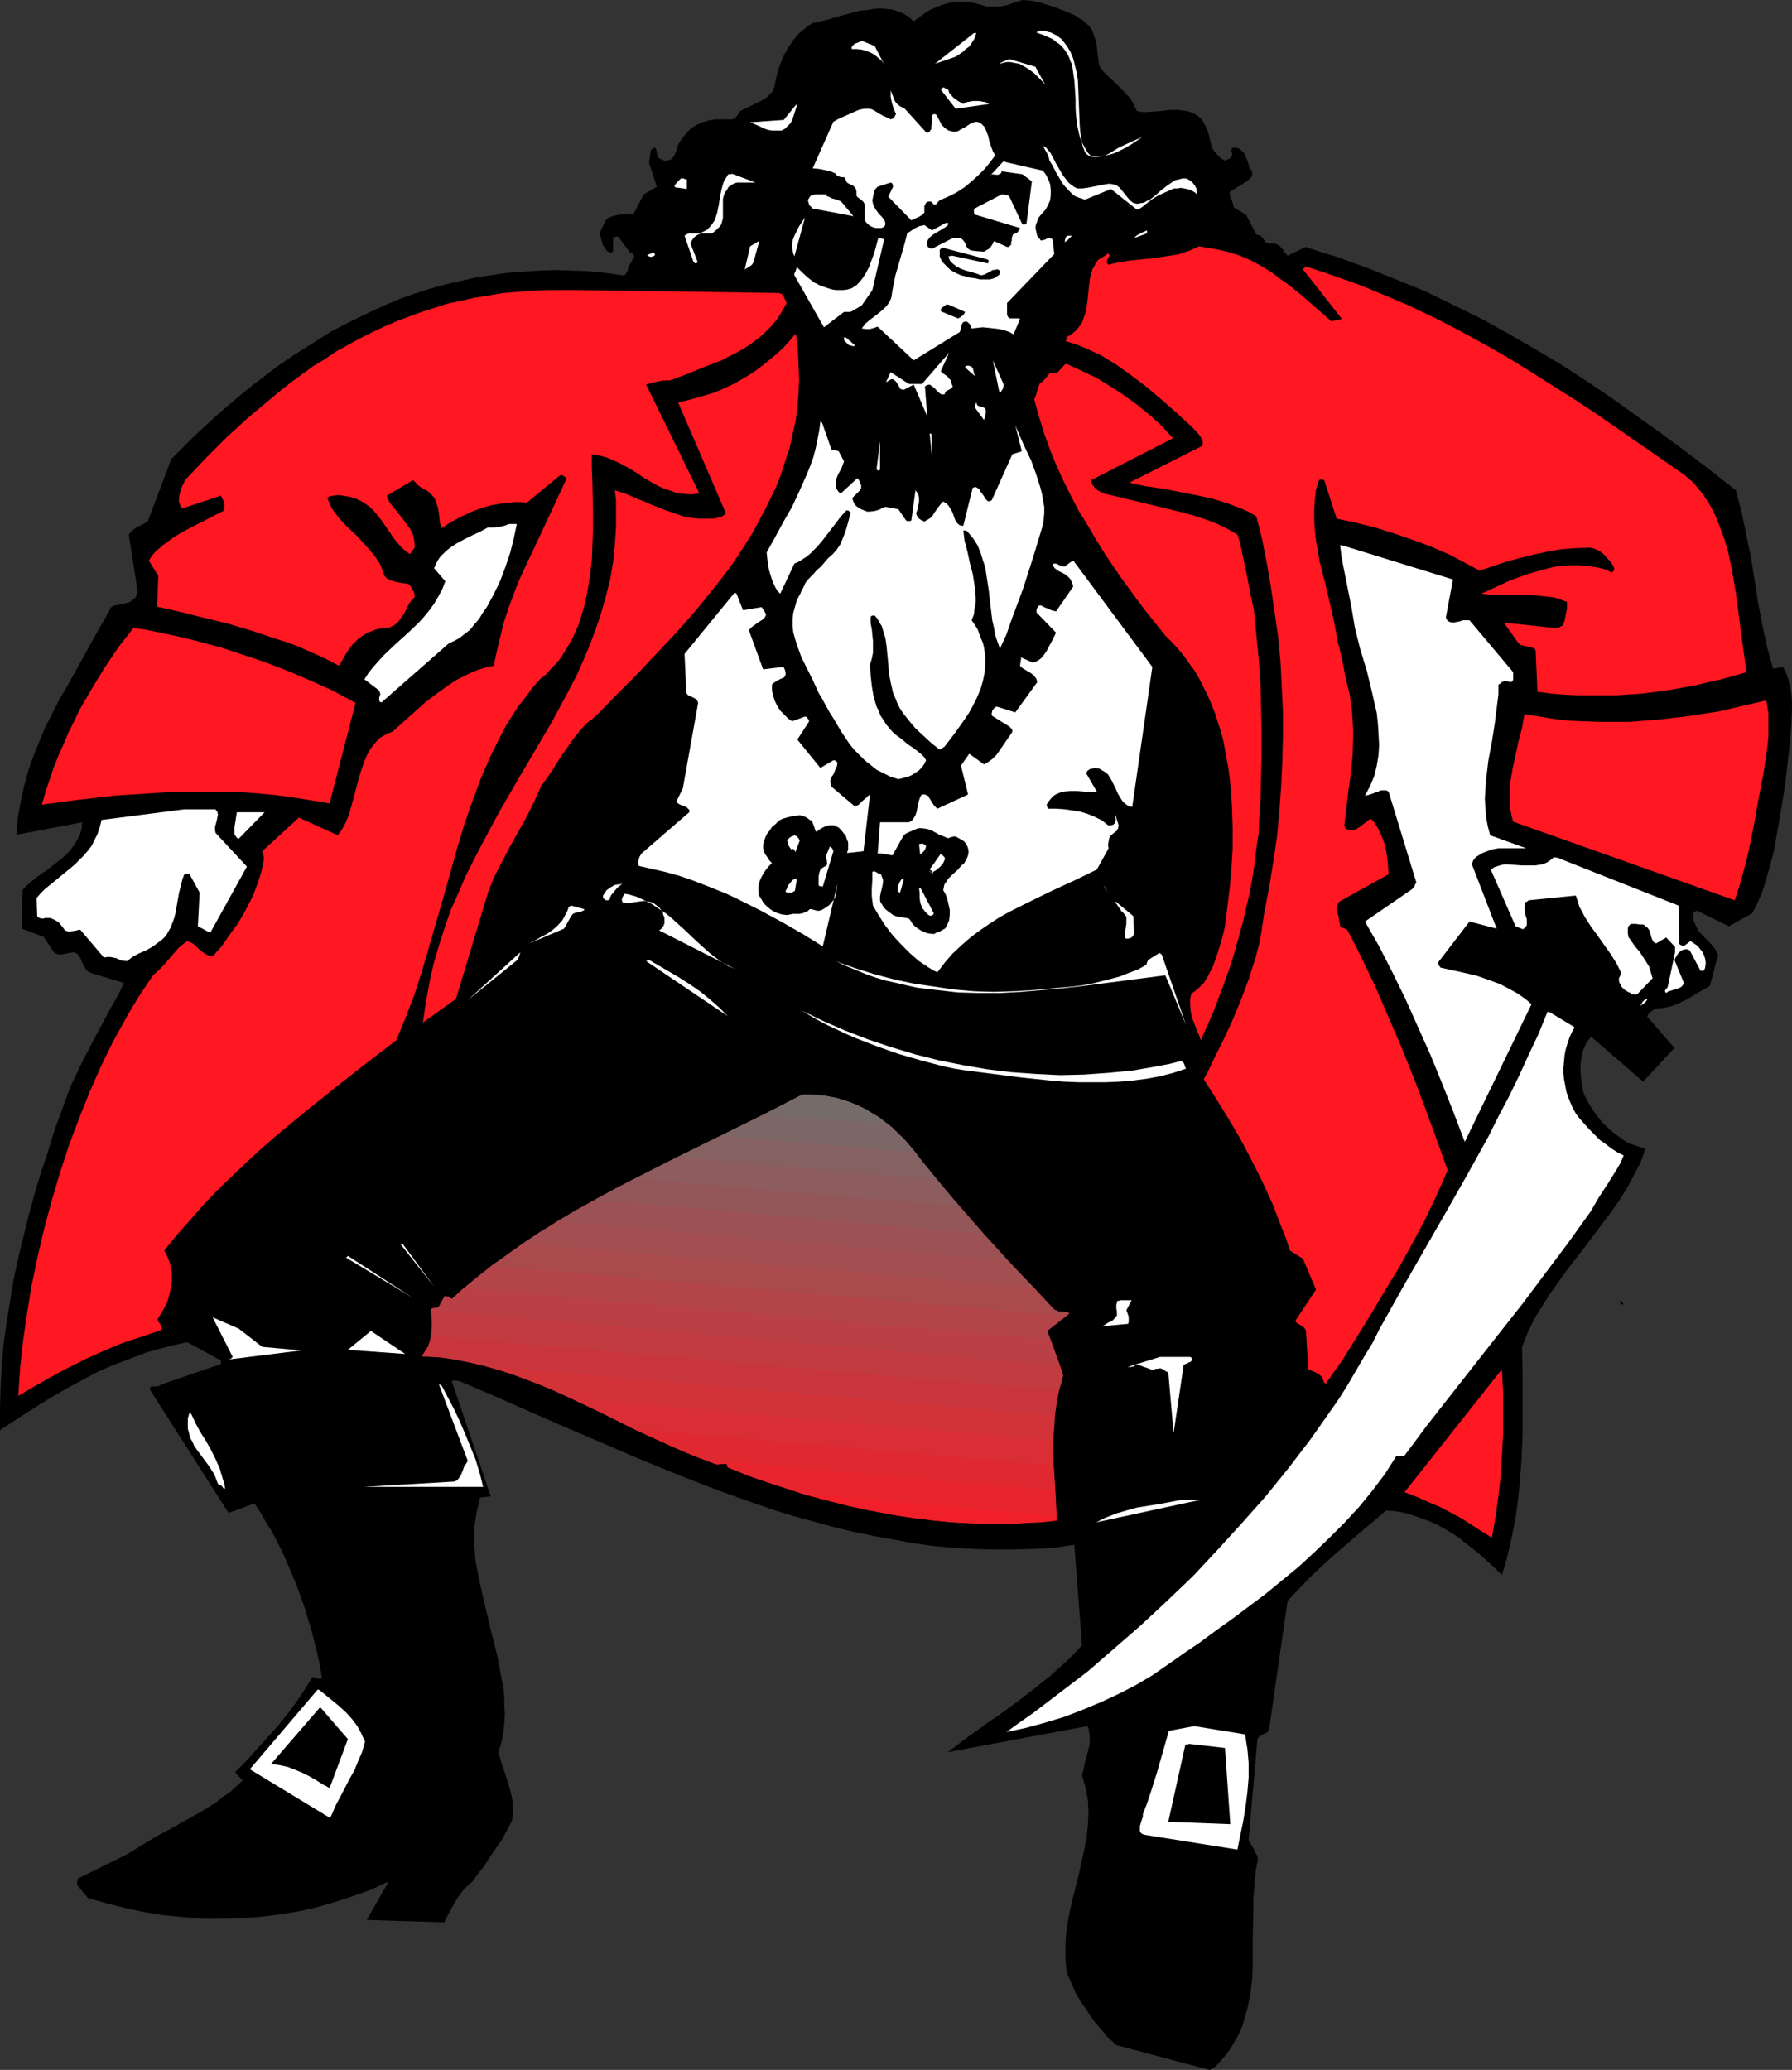 <?xml version="1.0" encoding="UTF-8" standalone="no"?>
<svg
   version="1.0"
   width="129.724mm"
   height="149.8mm"
   id="svg98"
   sodipodi:docname="Pirate 02.wmf"
   xmlns:inkscape="http://www.inkscape.org/namespaces/inkscape"
   xmlns:sodipodi="http://sodipodi.sourceforge.net/DTD/sodipodi-0.dtd"
   xmlns="http://www.w3.org/2000/svg"
   xmlns:svg="http://www.w3.org/2000/svg">
  <rect width="100%" height="100%" fill="#333333" stroke="none"/>
  <sodipodi:namedview
     id="namedview98"
     pagecolor="#ffffff"
     bordercolor="#000000"
     borderopacity="0.25"
     inkscape:showpageshadow="2"
     inkscape:pageopacity="0.0"
     inkscape:pagecheckerboard="0"
     inkscape:deskcolor="#d1d1d1"
     inkscape:document-units="mm" />
  <defs
     id="defs1">
    <pattern
       id="WMFhbasepattern"
       patternUnits="userSpaceOnUse"
       width="6"
       height="6"
       x="0"
       y="0" />
  </defs>
  <path
     style="fill:#000000;fill-opacity:1;fill-rule:evenodd;stroke:none"
     d="m 279.729,0 2.262,0.162 2.424,0.485 2.586,0.808 2.424,0.808 2.424,0.969 2.262,0.969 1.131,0.808 0.97,0.485 0.808,0.808 0.808,0.646 0.97,1.293 0.485,1.454 0.485,1.454 0.323,1.454 0.323,2.908 0.162,1.454 0.323,1.293 1.131,1.454 1.454,1.454 1.454,1.293 1.454,1.454 1.454,1.454 1.293,1.454 1.131,1.777 0.323,0.808 0.485,0.969 0.97,0.162 0.97,0.162 2.262,-0.162 2.424,-0.162 2.424,-0.323 h 2.262 l 1.131,0.162 1.293,0.162 0.97,0.323 1.131,0.485 0.97,0.646 0.97,0.808 0.485,0.969 0.485,0.808 0.808,1.939 0.485,2.101 0.485,1.939 0.646,0.969 0.808,0.969 0.97,0.969 1.131,0.646 0.646,-0.323 0.485,-0.162 0.485,-0.323 0.323,-0.646 v -0.646 l -0.162,-0.485 v -0.485 l 0.162,-0.323 0.323,-0.162 h 0.646 l 0.646,0.162 0.646,0.323 0.97,0.969 0.323,0.646 0.646,1.454 0.323,0.969 0.162,0.808 0.323,0.646 0.485,0.323 v 1.454 l -0.485,0.646 -0.808,0.646 -1.454,0.969 -1.616,0.969 -1.616,0.969 -0.162,0.485 v 0.485 l 0.323,0.969 0.485,1.131 0.162,0.646 0.162,0.646 3.394,2.101 2.747,5.332 0.485,0.162 h 0.485 l 0.646,0.646 1.131,1.454 0.485,0.162 h 1.131 0.646 l 0.646,0.323 0.485,0.162 0.485,0.485 0.485,0.485 0.646,0.969 0.808,0.969 v 0 l 5.01,-2.424 4.202,1.454 4.363,1.293 8.403,3.07 8.08,3.232 7.918,3.232 7.595,3.716 7.595,3.716 7.272,4.039 7.272,4.201 7.11,4.201 6.949,4.524 6.949,4.686 6.787,4.847 6.787,4.847 6.787,5.009 6.787,5.171 6.787,5.332 1.616,6.14 1.293,6.302 1.293,6.302 0.97,6.14 0.97,6.14 1.131,5.978 1.293,5.978 1.616,5.817 2.747,-0.485 0.808,1.616 0.646,1.939 0.485,1.777 0.323,2.101 0.162,1.939 v 2.101 l -0.162,4.201 -0.323,4.363 -0.485,4.201 -0.485,4.363 -0.485,4.039 -1.454,8.887 -0.808,4.524 -0.808,4.524 -1.131,4.363 -1.293,4.363 -0.646,2.101 -0.808,1.939 -0.97,2.101 -0.97,1.939 -6.464,3.555 -8.565,-4.201 h -0.323 l -0.323,0.162 -0.323,0.162 -0.162,0.323 v 0.969 0.808 l 0.323,0.808 0.323,0.646 0.646,1.454 1.131,1.293 1.131,1.131 1.293,1.293 1.131,1.454 0.808,1.454 -2.262,8.564 v 0 l -3.394,1.939 -3.232,1.939 -1.778,0.808 -1.939,0.808 -2.101,0.485 -1.131,0.162 h -1.131 l -0.646,0.323 -0.646,0.485 -0.646,0.646 -0.323,0.323 -0.162,0.485 7.434,8.564 -8.565,9.21 -14.221,-12.28 -0.646,0.808 -0.646,0.808 -0.323,0.808 -0.485,0.969 -0.485,1.939 -0.323,2.101 v 2.101 l 0.162,2.101 0.323,2.101 0.485,2.101 1.454,2.747 1.616,2.424 1.778,2.262 1.939,1.939 2.262,1.777 1.131,0.808 1.131,0.808 1.293,0.646 1.454,0.485 1.293,0.485 1.454,0.323 -1.293,3.716 -1.778,3.393 -1.778,3.393 -2.101,3.393 -2.262,3.232 -2.424,3.232 -4.848,6.463 -5.01,6.463 -2.424,3.393 -2.424,3.393 -2.101,3.393 -2.101,3.393 -1.778,3.716 -1.454,3.716 0.162,7.917 v 7.756 7.917 l -0.323,7.756 -0.323,3.878 -0.323,4.039 -0.485,3.878 -0.485,3.716 -0.808,4.039 -0.808,3.716 -0.97,4.039 -1.131,3.716 -3.07,-2.908 -3.394,-3.07 -3.555,-2.747 -1.778,-1.454 -1.939,-1.293 -1.939,-1.131 -2.101,-1.131 -2.101,-0.969 -2.262,-0.808 -2.262,-0.808 -2.262,-0.646 -2.586,-0.485 -2.424,-0.162 -7.272,6.14 -7.11,6.14 -3.394,3.07 -3.232,3.07 -3.07,3.232 -2.909,3.07 -5.01,34.901 -0.162,0.646 -0.323,0.323 -0.485,0.323 -0.485,0.162 -0.485,0.323 -0.485,0.162 -0.485,0.485 -0.323,0.485 -2.424,27.63 1.616,2.747 0.323,0.808 0.323,0.485 0.323,0.969 -0.646,3.555 -0.323,3.716 -0.323,3.716 v 3.716 l -0.162,7.594 v 7.433 l -0.162,3.555 -0.485,3.716 -0.646,3.393 -0.97,3.555 -0.485,1.616 -0.646,1.616 -0.808,1.616 -0.97,1.616 -0.808,1.454 -1.131,1.616 -1.293,1.454 -1.293,1.454 -0.646,0.646 -0.485,0.323 -0.97,0.485 -25.533,-6.786 -2.262,-2.101 -1.939,-2.262 -1.939,-2.262 -1.616,-2.424 -1.778,-2.585 -1.454,-2.424 -1.293,-2.908 -1.293,-2.908 -0.162,-1.777 -0.162,-1.777 v -3.555 l 0.162,-3.393 0.485,-3.393 0.646,-3.393 0.808,-3.393 1.616,-6.463 1.454,-6.625 0.646,-3.393 0.323,-3.232 0.162,-3.393 -0.162,-3.393 -0.323,-1.616 -0.323,-1.777 -0.485,-1.616 -0.485,-1.777 0.485,-1.777 0.323,-1.777 0.97,-3.555 0.323,-1.616 v -1.616 l -0.162,-1.616 -0.162,-0.808 -0.323,-0.646 -38.138,7.11 v 0 l 4.202,-3.232 4.525,-3.232 2.424,-1.777 2.424,-1.616 4.686,-3.393 4.848,-3.716 4.686,-3.716 4.686,-4.201 2.101,-2.101 2.101,-2.262 -2.101,-27.469 -5.494,0.808 -5.656,0.323 -5.656,0.162 h -5.494 l -5.494,-0.162 -5.494,-0.323 -5.494,-0.485 -5.494,-0.808 -5.333,-0.969 -5.333,-0.969 -5.494,-1.131 -5.333,-1.293 -5.333,-1.454 -5.333,-1.454 -5.333,-1.616 -5.171,-1.777 -10.504,-3.716 -10.342,-4.039 -10.342,-4.201 -10.181,-4.363 -10.181,-4.363 -10.019,-4.363 -9.858,-4.363 -9.858,-4.201 -0.808,-0.162 h -0.485 -0.485 l -0.323,0.162 10.666,31.508 -2.909,0.323 -0.485,1.939 -0.485,2.101 -0.323,2.101 -0.323,2.101 v 2.101 2.262 l 0.162,2.101 0.162,2.262 0.808,4.524 0.97,4.363 2.101,9.048 1.131,4.524 1.131,4.524 0.808,4.524 0.808,4.363 0.162,2.262 v 2.101 l 0.162,2.101 -0.162,2.101 -0.162,2.101 -0.323,2.101 -0.485,1.939 -0.646,2.101 0.646,2.262 0.323,1.293 0.485,1.131 0.808,2.585 0.808,2.585 0.646,2.585 0.162,1.293 0.162,1.131 v 1.293 l -0.162,1.293 -0.162,1.131 -0.485,1.131 -1.131,2.101 -1.131,2.101 -2.586,3.716 -2.424,3.716 -1.454,1.777 -1.454,2.101 -1.293,1.131 -1.293,1.293 -1.131,1.454 -0.97,1.454 -1.616,2.908 -1.616,3.07 -21.17,-0.646 5.979,-10.503 -4.848,2.262 -5.01,1.777 -5.01,1.616 -5.01,1.454 -5.171,1.131 -5.171,0.808 -5.171,0.646 -5.333,0.323 -5.171,0.162 h -5.171 l -5.333,-0.485 -5.171,-0.485 -5.171,-0.808 -5.171,-1.131 -5.171,-1.293 -5.171,-1.454 -3.07,-3.716 0.162,-0.808 v -0.323 l 0.162,-0.485 13.413,-6.625 4.202,-2.585 4.04,-2.424 4.202,-2.262 4.04,-2.262 4.04,-2.262 3.878,-2.424 1.778,-1.454 1.939,-1.293 1.778,-1.616 1.778,-1.616 -2.101,-2.262 3.232,-3.232 2.909,-3.232 2.909,-3.232 2.747,-3.07 2.586,-3.232 2.424,-3.232 2.262,-3.393 2.101,-3.393 h 0.323 l 0.323,0.162 0.162,0.162 h 0.323 l 0.808,0.162 h 0.323 l 0.323,-0.162 -0.485,-3.232 -0.646,-3.07 -1.616,-6.463 -1.939,-6.463 -2.262,-6.302 -1.293,-3.07 -1.293,-3.07 -1.293,-2.908 -1.454,-2.908 -1.454,-2.747 -1.616,-2.585 -1.454,-2.585 -1.616,-2.424 -7.11,2.585 -21.654,-33.932 0.323,-0.485 0.323,-0.162 h 0.646 0.97 l 0.485,-0.162 0.323,-0.323 16.483,-5.655 v -0.969 l -9.211,-5.009 -3.717,0.808 -3.717,0.969 -3.555,0.969 -3.394,1.293 -3.394,1.293 -3.394,1.293 -3.232,1.454 -3.07,1.616 -6.302,3.393 -5.979,3.555 -5.818,3.716 L 0,391.184 v -5.817 l 0.162,-5.817 0.323,-5.817 0.485,-5.978 0.808,-5.817 0.97,-5.978 0.97,-5.978 1.293,-5.978 1.454,-5.978 1.454,-5.817 1.616,-5.978 1.778,-5.817 1.939,-5.817 1.778,-5.817 2.101,-5.655 2.101,-5.817 1.778,-3.716 1.778,-3.716 3.717,-7.109 3.717,-6.948 1.939,-3.393 1.778,-3.555 -9.05,-2.747 -0.646,-0.323 -0.646,-0.485 -0.323,-0.646 -0.485,-0.808 -0.323,-0.646 -0.323,-0.808 -0.323,-0.646 -0.485,-0.646 -0.323,-0.323 -0.323,-0.162 -0.646,-0.162 -0.97,0.162 -0.808,0.162 -0.808,0.162 -0.97,0.162 -0.808,-0.162 -0.808,-0.323 -2.909,-4.363 -5.979,-2.262 0.162,-10.503 0.97,-1.131 1.131,-0.969 2.424,-1.939 2.586,-1.777 2.424,-1.939 1.293,-0.969 1.293,-1.131 0.97,-1.131 0.97,-1.293 0.808,-1.293 0.808,-1.454 0.485,-1.777 0.162,-1.777 -17.938,3.393 0.323,-4.524 0.808,-4.524 0.97,-4.363 1.131,-4.201 1.454,-4.039 1.616,-4.039 1.616,-3.878 1.939,-3.716 1.939,-3.878 2.101,-3.555 4.04,-7.271 4.04,-7.271 1.939,-3.393 1.939,-3.555 0.808,-0.485 1.131,-0.162 2.101,-0.485 1.131,-0.323 0.808,-0.646 0.485,-0.323 0.646,-1.131 0.162,-0.808 -2.424,-15.512 0.485,-0.646 0.485,-0.485 1.293,-0.969 1.454,-0.646 0.808,-0.485 0.646,-0.323 6.464,-17.127 6.141,-6.14 6.464,-5.978 3.232,-2.747 3.232,-2.747 3.394,-2.747 3.394,-2.585 3.394,-2.585 3.555,-2.424 3.555,-2.262 3.555,-2.262 3.555,-2.262 3.717,-1.939 3.878,-1.939 3.717,-1.777 3.878,-1.777 3.878,-1.616 4.04,-1.454 4.04,-1.293 4.04,-1.131 4.202,-0.969 4.202,-0.969 4.202,-0.646 4.363,-0.646 4.363,-0.323 4.525,-0.323 4.525,-0.162 4.525,0.162 4.686,0.162 4.686,0.485 4.686,0.646 0.323,-0.162 h 0.323 l 0.323,-0.646 0.323,-0.646 0.162,-0.808 1.616,-2.908 v 0 l -0.162,-0.323 -0.323,-0.485 -0.323,-0.162 -0.162,-0.162 v 0 0.323 l -3.555,-4.686 -0.646,0.162 h -0.323 l -0.323,0.323 v 3.716 l -0.485,0.162 -0.323,0.162 -0.485,-0.323 -0.485,-0.323 -0.646,-0.969 -0.323,-0.485 -0.162,-0.485 -0.808,-2.747 1.293,-2.747 0.485,-0.969 0.808,-0.646 0.97,-0.323 1.131,-0.323 1.131,-0.162 h 1.131 2.262 l 2.909,-5.494 3.555,-2.101 -2.101,-6.463 0.485,-3.555 v 0 l 0.162,-0.162 0.808,-0.485 0.323,0.162 0.162,0.323 0.162,0.808 0.162,0.808 0.162,0.485 0.323,0.323 0.646,0.323 0.808,0.323 1.293,-0.162 0.485,-0.162 0.323,-0.323 0.485,-0.646 0.485,-0.969 0.323,-0.969 0.323,-1.131 0.808,-1.293 0.808,-1.131 1.131,-1.293 1.131,-0.969 1.293,-0.808 1.454,-0.646 1.616,-0.485 1.616,-0.323 h 4.848 l 0.485,-0.162 0.323,-0.162 0.485,-0.485 0.485,-0.646 0.485,-0.808 1.293,-0.646 3.07,-1.454 1.616,-0.808 1.454,-0.969 0.485,-0.485 0.646,-0.646 0.485,-0.646 0.323,-0.969 0.162,-0.808 0.162,-0.969 0.646,-2.585 0.808,-2.262 0.97,-2.262 1.131,-1.939 1.293,-1.939 1.454,-1.777 1.778,-1.454 0.97,-0.808 1.131,-0.646 3.555,-0.808 3.878,-1.131 3.717,-0.969 1.778,-0.485 1.939,-0.162 1.778,-0.323 1.616,-0.162 1.778,0.162 1.616,0.162 1.616,0.485 1.616,0.646 1.454,0.969 1.293,1.131 1.939,-1.454 2.101,-1.454 2.101,-0.969 2.262,-0.808 1.293,-0.323 1.131,-0.323 h 1.293 1.131 1.293 l 1.293,0.162 1.293,0.323 1.293,0.323 1.616,0.485 h 1.616 1.454 l 1.454,-0.162 1.293,-0.323 1.293,-0.485 z"
     id="path1" />
  <path
     style="fill:#ffffff;fill-opacity:1;fill-rule:evenodd;stroke:none"
     d="m 284.092,8.402 h 0.808 0.97 l 0.808,0.323 0.808,0.162 1.616,0.808 1.293,0.969 1.293,1.616 1.131,1.777 0.808,1.939 0.485,1.939 0.485,1.939 0.323,2.101 0.162,4.039 0.162,4.039 0.162,4.039 0.162,2.101 0.323,1.939 0.323,1.777 0.646,1.777 0.646,0.646 0.808,0.485 0.808,0.162 h 0.97 l 1.131,-0.162 0.97,-0.162 0.97,-0.485 0.808,-0.485 2.101,-1.293 2.101,-0.969 2.101,-0.969 2.262,-0.969 -1.454,0.969 -1.454,0.969 -1.616,0.969 -1.616,0.808 -1.778,0.808 -1.778,0.485 -1.939,0.323 h -1.131 -1.131 l -0.808,-0.808 -0.646,-0.969 -0.646,-1.131 -0.485,-0.969 -0.485,-1.131 -0.323,-1.131 -0.485,-2.262 -0.323,-2.424 -0.162,-2.424 v -2.585 l -0.162,-2.424 -0.162,-2.424 -0.323,-2.262 -0.323,-2.262 -0.485,-0.969 -0.323,-0.969 -0.485,-0.969 -0.646,-0.969 -0.646,-0.808 -0.808,-0.808 -0.97,-0.646 -0.97,-0.808 -1.131,-0.485 -1.454,-0.646 -0.97,-0.323 -0.808,-0.323 z"
     id="path2" />
  <path
     style="fill:#ffffff;fill-opacity:1;fill-rule:evenodd;stroke:none"
     d="m 266.478,9.048 h 0.646 l -0.323,0.969 -0.323,0.808 -0.646,0.969 -0.646,0.969 -0.97,0.646 -0.808,0.808 -0.97,0.646 -0.97,0.646 -5.656,1.939 z"
     id="path3" />
  <path
     style="fill:#ffffff;fill-opacity:1;fill-rule:evenodd;stroke:none"
     d="m 235.774,11.149 3.555,1.454 2.586,5.009 -0.646,-0.969 -0.97,-0.808 -0.97,-0.808 -1.131,-0.646 -1.293,-0.485 -1.131,-0.323 -1.454,-0.162 h -1.293 v -0.485 l 0.162,-0.323 0.323,-0.323 0.323,-0.323 0.97,-0.323 z"
     id="path4" />
  <path
     style="fill:#ffffff;fill-opacity:1;fill-rule:evenodd;stroke:none"
     d="m 276.174,16.158 7.11,2.101 2.747,5.009 -0.97,-1.131 -0.97,-0.969 -1.131,-1.131 -1.293,-0.969 -1.293,-0.808 -1.454,-0.808 -1.778,-0.323 -0.808,-0.162 h -0.808 l -0.808,0.162 -0.646,0.162 -0.323,0.162 -0.323,0.162 0.485,-0.485 0.646,-0.323 0.808,-0.323 z"
     id="path5" />
  <path
     style="fill:#ffffff;fill-opacity:1;fill-rule:evenodd;stroke:none"
     d="m 243.693,24.722 1.131,2.908 0.323,0.485 0.485,0.485 0.646,0.485 0.97,0.485 v -0.162 l 6.302,6.948 0.646,-0.162 0.323,-0.485 0.323,-0.485 v -0.646 l 0.162,-1.454 v -1.293 -0.162 l 0.162,-0.323 h 0.162 l 0.323,-0.162 0.485,0.162 0.323,0.485 0.808,1.616 0.323,0.646 0.485,0.485 0.485,0.485 0.485,0.323 0.485,0.323 0.646,0.162 0.646,0.162 h 0.646 l 0.646,-0.162 0.808,-0.485 0.97,-0.485 0.97,-0.646 0.97,-0.646 1.293,-0.323 0.646,0.162 0.646,0.323 0.485,0.485 0.485,0.485 0.485,1.131 0.485,1.293 0.323,1.454 0.485,1.454 0.485,1.293 0.646,1.131 -1.454,1.939 -1.454,1.777 -1.778,1.777 -1.778,1.616 -1.939,1.616 -2.262,1.454 -2.262,1.131 -2.262,0.969 -0.485,0.485 -0.485,0.646 h -0.646 l -0.323,-0.323 -0.162,-0.323 -0.646,-0.162 -0.808,0.162 -0.323,0.485 -0.323,0.646 v 1.777 l -0.323,0.323 -0.323,0.323 -0.808,0.485 -1.131,0.485 -0.97,0.485 -6.302,-6.463 1.293,-2.747 -0.162,-0.808 -0.162,-0.162 -0.323,-0.162 -3.555,1.131 -0.485,0.485 -0.485,0.646 -0.162,0.969 -0.162,0.808 -0.162,0.808 0.162,0.969 0.323,0.808 0.485,0.808 0.808,1.131 0.808,0.808 0.646,0.808 0.162,0.323 0.162,0.646 v 0 0.323 l -0.162,0.323 -0.162,0.323 -0.808,0.323 h -0.646 -0.808 l -0.646,-0.162 -0.808,-0.323 -0.646,-0.485 -0.485,-0.485 -0.485,-0.646 v -4.363 l -0.162,-0.323 -0.162,-0.323 -0.485,-0.485 -0.646,-0.485 -0.646,-0.485 -0.162,-0.485 v -0.485 -0.485 l -0.162,-0.646 -0.162,-0.323 -0.162,-0.162 -0.485,-0.485 -0.808,-0.323 -0.808,-0.485 -0.162,-0.323 -0.162,-0.323 -0.162,-0.485 -0.323,-0.323 h -0.646 l -0.646,-0.162 -0.646,-0.323 -0.162,-0.162 -0.162,-0.323 -1.454,-0.646 -1.454,-0.323 -1.616,-0.323 -1.778,-0.162 5.656,-12.765 0.646,-0.323 0.485,-0.323 1.454,-0.646 2.909,-1.293 1.454,-0.646 1.454,-0.323 h 1.293 l 0.808,0.162 0.646,0.323 1.293,0.808 1.131,0.646 1.131,0.485 0.97,0.485 0.485,-0.162 0.323,-0.162 0.323,-0.485 0.323,-0.646 -0.646,-1.454 -0.485,-1.616 -0.323,-1.616 v -0.808 z"
     id="path6" />
  <path
     style="fill:#ffffff;fill-opacity:1;fill-rule:evenodd;stroke:none"
     d="m 257.752,24.075 0.485,-0.162 0.485,0.323 0.485,0.162 0.323,0.323 0.162,0.646 0.485,0.485 0.323,0.485 0.485,0.485 1.131,0.808 1.454,0.808 0.808,-0.485 0.97,-0.162 0.808,-0.162 h 0.808 0.97 l 0.808,0.162 0.97,0.162 0.97,0.485 -9.211,1.293 -4.04,-5.171 z"
     id="path7" />
  <path
     style="fill:#ffffff;fill-opacity:1;fill-rule:evenodd;stroke:none"
     d="m 217.998,28.923 -0.646,2.101 -0.646,1.939 -0.485,0.808 -0.646,0.646 -0.808,0.808 -0.97,0.485 h -1.293 -1.131 l -1.131,-0.162 -0.97,-0.323 -2.101,-0.969 -1.939,-0.808 9.211,-0.646 3.394,-4.201 z"
     id="path8" />
  <path
     style="fill:#ffffff;fill-opacity:1;fill-rule:evenodd;stroke:none"
     d="m 286.193,40.395 1.131,1.293 0.808,1.454 0.808,1.616 0.97,1.616 0.808,1.454 1.131,1.454 0.485,0.646 0.808,0.646 0.646,0.485 0.97,0.485 h 1.293 l 1.293,-0.162 2.586,-0.485 2.424,-0.485 1.131,-0.162 1.131,0.162 0.97,0.323 0.808,0.646 0.646,0.808 0.646,0.808 0.646,0.808 0.808,0.969 0.808,0.646 0.485,0.162 0.646,0.162 0.97,-0.162 0.97,-0.162 0.808,-0.485 0.808,-0.323 1.616,-1.293 1.454,-1.293 1.454,-1.131 1.616,-1.131 0.808,-0.485 0.808,-0.162 1.131,-0.323 h 0.97 l 0.97,0.485 0.808,0.646 0.646,0.808 0.485,0.969 v 0.808 l 0.162,0.646 -0.808,-0.646 -0.97,-0.485 -0.97,-0.323 -0.808,-0.162 -0.97,-0.162 -0.808,0.162 h -0.97 l -0.808,0.323 -1.778,0.808 -1.778,0.808 -1.616,0.969 -1.454,1.131 -0.485,0.323 -0.323,0.323 -0.646,0.485 -0.485,0.323 -0.808,0.323 -7.11,-5.655 -7.11,2.908 -0.97,-0.323 -0.97,-0.323 -0.808,-0.323 -0.646,-0.485 -1.293,-1.293 -1.293,-1.454 -0.97,-1.616 -0.97,-1.616 -0.808,-1.616 -0.97,-1.616 -0.323,-1.293 -0.485,-0.969 -0.485,-0.808 -0.485,-0.969 z"
     id="path9" />
  <path
     style="fill:#ffffff;fill-opacity:1;fill-rule:evenodd;stroke:none"
     d="m 275.528,44.434 9.858,2.262 0.808,1.131 0.646,1.293 0.485,1.293 0.162,1.454 v 1.454 l -0.162,1.454 -0.646,1.454 -0.646,1.131 -1.293,1.454 -0.646,0.808 -0.323,0.969 -0.323,0.808 -0.162,0.808 0.162,0.808 0.162,0.808 0.162,0.646 0.323,0.485 0.323,0.323 0.323,0.485 h 0.323 l 0.485,-0.162 h 0.323 l 0.485,-0.323 0.808,-0.162 0.485,0.162 0.323,0.162 0.485,4.039 -12.928,13.411 v 2.908 0.323 l 0.162,0.323 0.162,0.323 0.485,0.323 h 0.485 0.646 1.131 l 0.485,0.162 -1.778,4.201 -1.131,-0.646 -1.454,-0.485 -1.293,-0.323 -1.454,-0.162 -1.454,-0.162 -1.616,-0.162 -3.07,0.323 -0.162,-0.485 -0.323,-0.646 -0.485,-0.485 -0.162,-0.162 -0.485,-0.162 -0.485,0.162 -0.323,0.162 -0.162,0.323 -0.162,0.323 -0.162,0.969 -0.323,0.969 -12.605,7.756 -9.858,-9.21 -0.97,0.323 -1.131,0.323 h -1.131 l -1.131,-0.162 0.485,-0.646 0.485,-0.646 1.131,-0.969 1.293,-0.969 1.454,-1.131 1.293,-1.131 0.646,-0.646 0.485,-0.646 0.485,-0.808 0.323,-0.808 0.162,-0.969 0.162,-1.131 0.808,-4.039 1.131,-3.878 1.131,-3.878 0.485,-1.777 0.485,-1.939 0.97,-0.646 0.97,-0.646 1.293,-0.646 1.454,-0.323 2.101,1.454 3.555,-1.939 0.485,-0.162 h 0.323 v 0.323 0.323 l -0.808,0.646 -0.808,0.485 -0.808,0.485 -0.808,0.485 -0.808,0.485 -0.808,0.646 -0.646,0.808 -0.323,0.969 0.162,0.485 0.162,0.485 0.485,0.323 0.646,0.162 5.656,-2.908 h 2.262 l 0.323,0.323 0.323,0.323 0.485,0.646 0.323,0.969 0.485,0.646 0.485,0.323 0.485,0.162 1.131,0.162 2.262,0.162 0.808,-0.485 0.808,-0.485 0.646,-0.969 0.485,-0.969 3.555,1.616 h 0.485 l 0.323,-0.323 0.323,-0.323 v -0.646 l 0.162,-0.485 v -0.646 l 0.162,-0.485 0.162,-0.485 0.646,-0.323 0.485,-0.162 0.485,-0.646 0.162,-0.162 0.162,-0.485 -12.443,-3.716 -0.162,-0.485 v -0.323 -0.485 l 0.162,-0.323 7.434,-3.878 1.293,0.162 0.485,0.162 0.323,0.323 3.555,7.594 h 0.808 l 0.162,-0.162 0.162,-0.162 1.454,-11.472 -2.586,-1.939 -5.656,-0.808 -0.162,0.485 -0.323,0.162 -0.162,0.162 -0.485,0.162 -1.616,-0.162 -0.485,0.485 -0.162,0.162 -0.323,0.323 4.202,-4.524 z"
     id="path10" />
  <path
     style="fill:#ffffff;fill-opacity:1;fill-rule:evenodd;stroke:none"
     d="m 200.222,47.504 6.464,2.424 h -4.202 -0.808 l -0.646,0.162 -0.646,0.323 -0.485,0.323 -0.646,0.485 -0.323,0.646 -0.485,0.646 -0.323,0.646 -0.323,1.293 v 1.293 1.293 1.293 1.293 l -0.323,1.293 -0.162,0.485 -0.323,0.485 -0.485,0.485 -0.485,0.485 -0.97,0.808 -0.323,0.162 h -0.162 -2.747 l -0.808,0.323 -0.97,0.646 -0.646,0.808 -0.485,0.969 1.939,5.009 -0.162,0.323 -0.323,0.162 -0.323,-0.162 -0.323,-0.323 -2.424,-7.11 0.485,-0.323 0.646,-0.323 h 0.646 2.101 l 0.646,-0.162 0.646,-0.323 0.97,-0.485 0.808,-0.808 0.646,-0.808 0.646,-0.969 0.323,-0.969 0.323,-0.969 0.485,-2.262 0.323,-2.262 0.485,-2.262 0.323,-1.131 0.323,-0.969 0.646,-0.969 0.485,-0.808 h 0.485 0.323 z"
     id="path11" />
  <path
     style="fill:#ffffff;fill-opacity:1;fill-rule:evenodd;stroke:none"
     d="m 186.809,48.797 h 0.162 l 0.323,0.162 0.646,0.162 v 2.585 l -3.232,-0.485 -0.162,-0.323 0.162,-0.323 0.323,-0.485 0.646,-0.646 0.646,-0.646 z"
     id="path12" />
  <path
     style="fill:#ffffff;fill-opacity:1;fill-rule:evenodd;stroke:none"
     d="m 223.008,53.16 h 2.909 l 0.323,0.485 0.485,0.162 0.97,0.485 1.293,0.323 1.131,0.485 3.394,4.039 -11.15,-2.101 -0.485,-0.485 -0.162,-0.162 -0.323,-0.323 -0.162,-0.646 -0.162,-0.485 v -0.323 l 0.323,-0.485 0.323,-0.485 0.485,-0.323 h 0.323 z"
     id="path13" />
  <path
     style="fill:#ffffff;fill-opacity:1;fill-rule:evenodd;stroke:none"
     d="m 220.261,59.461 -2.909,10.664 -0.323,-0.808 -0.162,-0.808 -0.162,-0.646 V 67.056 l 0.162,-1.293 0.485,-1.293 0.646,-1.293 0.646,-1.293 z"
     id="path14" />
  <path
     style="fill:#ffffff;fill-opacity:1;fill-rule:evenodd;stroke:none"
     d="m 313.827,63.016 v 0.808 l -3.555,1.293 0.646,-0.646 0.808,-0.485 0.97,-0.485 z"
     id="path15" />
  <path
     style="fill:#ffffff;fill-opacity:1;fill-rule:evenodd;stroke:none"
     d="m 292.496,64.47 h 0.808 l -0.808,0.808 -0.485,0.485 -0.646,0.485 v -0.485 l 0.162,-0.646 0.162,-0.323 0.162,-0.162 0.323,-0.162 z"
     id="path16" />
  <path
     style="fill:#ffffff;fill-opacity:1;fill-rule:evenodd;stroke:none"
     d="m 240.784,65.117 h 0.162 l 0.323,0.162 0.646,0.162 -3.232,13.896 -2.909,4.201 -2.747,1.616 -0.485,0.162 h -1.131 -0.485 l -5.494,4.201 -8.08,-14.219 v -0.485 l 0.323,-0.646 0.323,-1.131 1.454,1.454 1.616,1.454 1.616,1.293 1.939,0.969 1.939,0.646 1.131,0.323 0.97,0.162 h 2.101 l 1.131,-0.162 1.131,-0.323 1.454,-0.969 1.293,-1.454 0.97,-1.454 0.97,-1.777 0.646,-1.777 0.808,-2.101 1.131,-4.201 z"
     id="path17" />
  <path
     style="fill:#ffffff;fill-opacity:1;fill-rule:evenodd;stroke:none"
     d="m 207.656,66.248 -1.454,5.332 -0.323,0.646 -0.485,0.485 -0.808,0.485 -0.808,0.485 1.454,-6.302 2.424,-1.454 z"
     id="path18" />
  <path
     style="fill:#ff1721;fill-opacity:1;fill-rule:evenodd;stroke:none"
     d="m 328.048,67.379 2.909,0.485 2.747,0.485 2.586,0.646 2.586,0.808 2.424,0.969 2.262,1.131 2.262,1.293 2.101,1.293 2.101,1.616 2.101,1.454 4.04,3.232 4.04,3.555 2.101,1.777 1.939,1.777 2.909,-0.646 -10.666,-13.573 v -0.162 l 0.323,-0.162 0.162,-0.162 0.323,-0.323 7.272,2.424 7.272,2.585 7.11,2.908 6.787,2.908 6.787,3.232 6.626,3.393 6.464,3.555 6.302,3.555 6.302,3.878 6.141,3.878 6.141,3.878 6.141,4.039 12.12,8.402 12.12,8.402 1.293,1.131 1.293,1.131 1.131,1.454 1.131,1.293 0.97,1.454 0.97,1.454 1.616,3.07 1.293,3.232 1.293,3.555 0.97,3.393 0.808,3.716 0.646,3.716 0.646,3.716 0.97,7.433 0.97,7.271 0.485,3.555 0.485,3.393 -3.394,0.969 -3.555,0.969 -3.555,0.808 -3.394,0.808 -3.555,0.646 -3.555,0.646 -3.717,0.485 -3.555,0.485 -7.11,0.485 h -3.717 -3.555 -3.717 l -3.555,-0.162 -3.717,-0.323 -3.555,-0.485 -0.485,-11.149 -0.162,-0.485 -0.485,-0.323 -0.646,-0.162 -0.646,-0.162 -1.454,-0.323 -0.646,-0.162 -0.646,-0.485 -4.04,-5.655 13.898,1.454 1.293,-0.162 0.485,-0.323 0.485,-0.162 0.485,-1.454 0.323,-1.616 0.323,-1.616 v -1.777 l -1.293,-0.485 -1.293,-0.485 -1.454,-0.323 -1.454,-0.162 -2.909,-0.323 -2.909,-0.162 h -3.07 -3.07 -3.07 l -2.909,-0.323 3.878,-1.777 4.202,-1.939 4.525,-1.616 2.262,-0.646 2.262,-0.646 2.424,-0.646 2.262,-0.323 2.424,-0.162 h 2.424 l 2.262,0.162 2.262,0.323 2.262,0.485 2.262,0.969 0.162,-0.162 0.323,-0.162 v -0.323 l 0.162,-0.485 -0.485,-0.969 -0.646,-0.969 -0.808,-0.808 -0.808,-0.969 -0.97,-0.808 -0.97,-0.485 -1.131,-0.485 -1.131,-0.162 -3.878,0.162 -3.878,0.323 -3.717,0.646 -3.717,0.808 -3.878,0.969 -3.555,0.969 -7.272,2.424 -2.101,-1.131 -2.101,-1.131 -4.363,-2.262 -4.848,-2.101 -4.848,-1.777 -5.171,-1.777 -5.171,-1.616 -5.171,-1.293 -5.333,-1.131 -3.394,-10.503 -0.485,-0.162 -0.323,-0.162 -0.323,0.162 -0.323,0.162 -0.808,2.585 -0.323,2.747 -0.162,2.747 v 2.747 l 0.162,2.747 0.323,2.908 0.485,2.747 0.485,2.908 1.454,5.655 1.293,5.494 1.293,5.655 0.485,2.747 0.485,2.747 0.485,1.616 0.323,1.454 0.646,2.908 0.485,2.747 0.646,2.747 0.646,2.585 0.323,2.424 0.323,2.262 0.162,2.585 0.162,2.424 v 2.262 l -0.162,4.847 -0.485,4.847 -0.646,4.686 -1.131,9.533 0.162,0.323 v 0.323 l 0.323,0.323 0.323,0.162 0.97,0.162 h 0.808 l 0.808,-0.323 0.808,-0.485 1.454,-1.131 1.454,-1.131 0.646,0.485 0.646,0.808 0.485,0.808 0.485,0.808 0.808,1.777 0.808,2.101 0.485,2.262 0.323,2.101 0.162,2.101 0.162,1.939 -13.413,7.433 -0.485,0.646 -0.162,0.808 -0.162,0.808 0.485,1.777 0.162,0.969 0.162,0.808 0.162,0.969 0.323,0.323 0.485,0.162 0.485,0.162 0.646,0.323 1.939,3.716 1.939,3.878 3.717,7.756 3.555,8.241 3.555,8.241 3.394,8.402 3.232,8.564 3.07,8.402 3.07,8.564 -3.07,6.948 -3.232,6.786 -3.555,6.625 -3.555,6.463 -3.878,6.302 -3.717,6.302 -7.757,12.442 -4.686,6.625 -0.162,-0.323 -0.323,-0.323 -0.323,-0.969 -0.323,-0.485 -0.323,-0.323 -0.97,-0.646 -1.131,-0.485 -1.131,-0.485 -0.646,-10.503 -0.162,-0.485 -0.323,-0.323 -0.323,-0.323 -0.485,-0.323 -0.808,-0.485 -0.485,-0.323 -0.323,-0.485 5.656,-8.564 -3.555,-8.402 -3.555,-2.262 -1.131,-3.393 -1.293,-3.232 -2.424,-6.302 -2.747,-5.978 -2.909,-5.817 -3.07,-5.817 -3.232,-5.494 -3.394,-5.494 -3.394,-5.332 1.293,-2.424 1.131,-2.424 2.586,-5.171 2.586,-5.494 2.424,-5.817 2.262,-5.978 0.97,-3.07 0.97,-3.07 0.808,-3.07 0.646,-3.232 0.485,-3.232 0.485,-3.07 1.293,-6.786 1.131,-6.948 0.97,-6.625 0.646,-6.948 0.485,-6.786 0.323,-6.786 0.162,-6.786 v -6.786 l -0.323,-6.786 -0.323,-6.786 -0.646,-6.786 -0.97,-6.786 -0.97,-6.625 -1.131,-6.625 -1.293,-6.625 -1.616,-6.463 -1.939,-1.131 -1.778,-0.808 -2.101,-0.808 -2.101,-0.808 -4.202,-1.293 -4.525,-0.969 -9.211,-1.777 -4.525,-0.646 -4.363,-0.969 19.877,-10.018 0.162,-0.323 v -0.323 -0.808 l -0.323,-0.646 -0.485,-0.808 -1.131,-1.293 -0.646,-0.646 -0.485,-0.485 -4.202,-3.878 -4.04,-3.555 -4.04,-3.393 -4.04,-3.07 -4.04,-2.908 -2.101,-1.293 -2.101,-1.293 -4.525,-2.101 -2.424,-0.969 -2.586,-0.808 -0.323,-0.162 v -0.162 h 0.162 l 0.162,-0.323 h 0.162 l 0.162,-0.162 -0.162,-0.162 -0.162,-0.162 h -0.323 l 0.808,-0.323 0.808,-0.485 1.131,-0.969 0.97,-1.131 0.808,-1.131 0.485,-1.454 0.485,-1.293 0.485,-2.908 0.323,-3.232 0.323,-2.908 0.323,-1.454 0.485,-1.454 0.646,-1.131 0.808,-1.293 0.808,-0.485 0.808,-0.485 0.646,-0.485 0.485,-0.323 0.323,0.323 0.162,0.162 -0.162,0.323 -0.323,0.485 -0.162,0.323 -0.162,0.485 v 0.323 l 0.323,0.646 2.909,-0.646 3.232,-0.485 3.07,-0.323 3.232,-0.323 3.232,-0.485 3.232,-0.485 3.07,-0.969 1.454,-0.646 z"
     id="path19" />
  <path
     style="fill:#000000;fill-opacity:1;fill-rule:evenodd;stroke:none"
     d="m 257.752,67.702 12.282,3.232 0.323,0.162 0.162,0.162 v 0.162 l -0.162,0.162 v 0.162 0.323 l -9.696,-2.101 v 0 h -0.323 l -0.808,0.162 0.162,0.646 0.162,0.485 0.808,0.808 0.97,0.808 1.293,0.646 1.293,0.485 2.909,0.808 1.293,0.485 0.808,-0.162 0.646,-0.323 0.97,-0.485 0.808,-0.485 h 0.485 l 0.485,-0.162 h 0.323 l 0.323,0.162 0.323,0.162 v 0.485 l -0.162,0.646 -0.485,0.323 -0.97,0.646 -1.131,0.323 h -1.293 -1.454 l -1.293,-0.323 -1.454,-0.162 -1.131,-0.323 -1.293,-0.323 -1.131,-0.485 -0.97,-0.485 -0.97,-0.646 -0.808,-0.808 -0.808,-0.808 -0.646,-0.808 -0.485,-1.131 v -1.777 z"
     id="path20" />
  <path
     style="fill:#ffffff;fill-opacity:1;fill-rule:evenodd;stroke:none"
     d="m 179.214,69.479 -0.162,0.485 v 0 l -0.97,0.323 -0.485,-0.162 -0.485,-0.162 0.162,-0.323 0.485,-0.162 0.485,-0.162 0.485,-0.323 z"
     id="path21" />
  <path
     style="fill:#ff1721;fill-opacity:1;fill-rule:evenodd;stroke:none"
     d="m 158.368,79.336 54.782,0.808 0.808,0.323 0.485,0.646 0.323,0.808 0.485,0.969 -1.293,2.262 -1.293,2.101 -1.616,1.939 -1.616,1.616 -1.778,1.616 -1.939,1.454 -1.939,1.293 -1.939,1.131 -2.262,1.131 -2.101,1.131 -4.686,1.777 -4.686,1.939 -4.848,1.777 h -1.778 l -1.616,0.323 -1.454,0.323 -1.616,0.485 14.544,29.731 -2.101,0.323 -1.939,-0.162 -1.939,-0.162 -1.778,-0.646 -1.939,-0.646 -1.778,-0.808 -3.394,-1.939 -3.394,-2.262 -3.555,-1.939 -1.778,-0.808 -1.939,-0.808 -1.939,-0.485 -1.939,-0.323 v 3.878 l 0.162,4.039 0.162,8.402 v 4.201 l -0.162,4.201 -0.162,4.201 -0.485,4.201 -0.646,4.039 -0.808,3.878 -1.131,3.878 -0.646,1.939 -0.808,1.777 -0.808,1.777 -0.97,1.777 -1.131,1.777 -0.97,1.616 -1.293,1.616 -1.454,1.454 -1.454,1.616 -1.616,1.293 -2.101,2.424 -1.778,2.424 -1.939,2.424 -1.778,2.747 -1.616,2.585 -1.454,2.747 -1.454,2.908 -1.454,2.908 -2.586,5.978 -2.262,6.14 -2.262,6.463 -1.939,6.463 -3.717,13.25 -3.878,13.411 -1.939,6.625 -2.101,6.625 -2.424,6.302 -2.586,6.302 -8.242,6.302 -8.242,6.463 -8.242,6.625 -8.242,6.786 -4.04,3.555 -3.878,3.555 -3.878,3.716 -4.04,3.878 -3.717,3.878 -3.717,4.201 -3.717,4.201 -3.555,4.363 0.646,1.131 0.485,1.131 0.485,1.293 0.162,1.131 0.323,1.293 v 1.131 1.293 l -0.162,1.131 -0.485,2.424 -0.646,2.262 -1.131,2.101 -1.293,2.101 -0.162,0.485 0.162,0.485 0.485,0.646 0.323,0.808 0.162,0.485 -0.323,0.485 -5.333,1.777 -5.333,1.777 -5.01,2.101 -5.01,2.262 -4.848,2.424 -4.525,2.424 -4.525,2.585 -4.363,2.585 0.485,-7.433 0.808,-7.594 1.131,-7.756 1.293,-7.756 1.616,-7.756 1.778,-7.594 2.101,-7.756 2.262,-7.594 2.424,-7.433 2.747,-7.271 2.909,-7.271 3.07,-6.948 3.232,-6.625 1.778,-3.232 1.778,-3.232 1.778,-3.07 1.778,-2.908 1.939,-2.908 1.939,-2.908 1.454,-1.293 1.293,-1.293 2.101,-2.424 2.101,-2.424 1.131,-0.969 1.293,-0.969 0.808,0.323 0.97,0.485 1.454,1.454 0.808,0.646 0.97,0.646 0.97,0.485 0.97,0.162 2.586,-2.908 2.101,-3.07 2.262,-3.07 1.778,-3.07 1.778,-3.393 0.808,-1.777 1.293,-3.555 0.646,-2.101 0.485,-1.939 0.323,-2.101 -0.323,-1.131 -0.162,-0.485 v -0.162 l 10.019,-9.21 10.666,4.847 1.131,-1.616 0.97,-1.777 0.808,-1.939 0.646,-2.101 1.131,-4.201 1.131,-4.363 0.646,-1.939 0.646,-1.939 0.808,-1.939 0.97,-1.777 1.131,-1.454 1.293,-1.454 0.808,-0.485 0.808,-0.485 0.97,-0.485 0.97,-0.323 2.909,-2.585 3.07,-2.747 3.07,-2.747 3.394,-2.585 3.394,-2.424 1.778,-1.131 1.939,-0.969 1.939,-0.969 1.939,-0.808 2.101,-0.646 2.262,-0.485 0.808,-3.878 0.97,-4.039 0.97,-3.878 1.293,-4.039 1.454,-3.878 1.454,-3.716 1.778,-3.878 1.778,-3.716 9.211,-19.713 v -0.646 l -0.323,-0.323 -0.485,-0.323 -0.646,-0.162 -9.211,7.594 -1.616,-0.162 h -1.616 l -1.616,0.162 -1.616,0.162 -3.07,0.485 -2.909,0.808 -2.909,1.131 -2.747,1.293 -2.747,1.454 -2.424,1.616 -0.485,-1.293 -0.162,-1.293 -0.162,-1.616 -0.323,-1.616 -0.485,-1.454 -0.323,-0.808 -0.485,-0.646 -0.485,-0.485 -0.646,-0.646 -0.646,-0.485 -0.97,-0.485 -0.808,-0.485 -0.808,-0.646 -0.485,-0.646 -0.646,-0.485 -7.11,4.201 0.323,0.969 0.485,0.969 1.293,1.616 1.293,1.616 1.293,1.616 1.131,1.616 0.646,0.808 0.323,0.808 0.485,0.969 0.162,0.969 0.162,1.131 v 1.131 l -0.485,0.646 -0.323,0.485 -0.485,0.646 -1.131,-0.808 -1.131,-0.969 -0.97,-1.131 -0.97,-1.131 -1.778,-2.585 -1.778,-2.585 -1.939,-2.424 -1.131,-1.131 -1.293,-0.969 -1.293,-0.808 -1.454,-0.646 -1.616,-0.485 -1.939,-0.323 -1.293,-0.162 -1.131,0.162 -0.97,0.162 -0.485,0.162 -0.323,0.323 0.646,1.454 0.646,1.454 0.97,1.293 0.97,1.293 2.101,2.262 2.586,2.424 2.262,2.424 1.131,1.293 1.131,1.293 0.97,1.293 0.97,1.454 0.646,1.616 0.646,1.777 0.646,0.646 0.808,0.485 0.646,0.162 0.97,0.323 1.616,0.323 1.616,0.162 0.808,0.646 0.485,0.808 0.485,0.969 0.162,0.646 v 0.646 l -0.97,0.969 -0.646,0.969 -0.646,1.293 -0.323,0.646 -0.323,0.646 -0.808,1.131 -0.808,1.131 -0.97,0.808 -0.646,0.323 -0.646,0.323 -1.454,0.162 -1.293,0.162 -1.293,0.323 -1.131,0.485 -0.97,0.323 -0.97,0.646 -0.97,0.646 -0.808,0.646 -1.454,1.454 -1.293,1.777 -1.131,1.939 -1.131,1.939 -2.747,-1.454 -2.747,-1.293 -2.909,-1.293 -2.909,-1.293 -3.07,-1.131 -3.07,-0.969 -6.302,-2.101 -6.464,-1.939 -6.626,-1.616 -6.464,-1.616 -6.464,-1.454 v -0.162 l 0.323,-8.241 -2.586,-4.201 0.808,-1.293 0.97,-1.131 1.131,-0.969 1.131,-0.969 2.424,-1.777 2.586,-1.616 2.747,-1.454 2.909,-1.454 2.747,-1.454 2.909,-1.454 0.323,-0.485 v -0.485 -0.485 -0.646 l -0.485,-1.131 -0.485,-0.969 -10.666,3.555 -0.485,-0.969 -0.323,-0.969 v -0.969 l 0.162,-0.969 0.323,-1.131 0.323,-0.969 0.485,-0.969 0.323,-0.808 5.656,-5.978 5.656,-5.655 5.818,-5.332 5.979,-5.009 2.909,-2.424 3.07,-2.424 5.979,-4.363 3.232,-1.939 3.07,-2.101 3.232,-1.777 3.232,-1.777 3.232,-1.616 3.394,-1.616 3.394,-1.454 3.394,-1.293 3.555,-1.293 3.555,-1.131 3.555,-1.131 3.717,-0.808 3.717,-0.808 3.878,-0.646 3.878,-0.646 4.04,-0.323 4.04,-0.323 4.04,-0.162 h 4.202 z"
     id="path22" />
  <path
     style="fill:#000000;fill-opacity:1;fill-rule:evenodd;stroke:none"
     d="m 260.014,83.537 4.04,1.777 -0.323,0.646 -0.323,0.323 -0.646,0.485 -0.646,0.323 -4.686,-1.939 v -0.646 l 0.485,-0.485 0.485,-0.323 0.646,-0.485 z"
     id="path23" />
  <path
     style="fill:#ff1721;fill-opacity:1;fill-rule:evenodd;stroke:none"
     d="m 217.837,91.777 0.485,4.039 0.162,4.039 0.162,3.878 -0.162,3.878 -0.323,3.878 -0.485,3.716 -0.808,3.555 -0.808,3.716 -1.131,3.393 -1.131,3.555 -1.293,3.393 -1.616,3.393 -1.616,3.232 -1.778,3.393 -1.778,3.232 -1.939,3.07 -2.101,3.232 -2.101,3.07 -2.262,2.908 -2.424,3.07 -4.848,5.978 -5.171,5.817 -5.333,5.655 -5.333,5.655 -5.494,5.494 -5.333,5.494 -1.293,1.131 -1.293,0.969 -1.131,1.131 -1.131,1.293 -1.939,2.424 -1.778,2.585 -1.778,2.585 -1.616,2.585 -1.616,2.424 -1.778,2.424 -1.939,4.363 -2.101,4.201 -2.262,4.039 -2.262,4.039 -2.101,4.039 -2.101,4.039 -0.808,1.939 -0.808,2.101 -0.646,2.101 -0.646,2.101 -7.595,25.206 -9.05,6.463 0.808,-5.494 0.97,-5.332 1.131,-5.171 1.454,-5.009 1.616,-5.009 1.616,-4.686 2.101,-4.686 1.939,-4.524 2.262,-4.524 2.262,-4.363 4.686,-8.725 4.848,-8.402 4.848,-8.241 4.848,-8.241 2.262,-4.201 2.262,-4.201 2.101,-4.039 1.939,-4.363 1.778,-4.201 1.616,-4.363 1.454,-4.363 1.293,-4.524 1.131,-4.524 0.808,-4.686 0.485,-4.686 0.323,-5.009 v -5.009 -2.424 l -0.323,-2.585 1.454,0.485 1.616,0.485 1.454,0.646 1.778,0.808 1.778,0.646 1.778,0.808 3.717,1.454 3.717,1.293 1.939,0.646 2.101,0.323 1.939,0.162 h 1.939 1.939 l 1.939,-0.485 0.485,-0.323 0.485,-0.323 0.162,-0.162 0.162,-0.162 -13.09,-30.377 2.424,-0.485 2.262,-0.646 2.262,-0.646 2.262,-0.646 2.101,-0.808 2.101,-0.969 2.101,-0.969 1.939,-1.131 1.939,-1.131 1.939,-1.293 1.939,-1.454 1.778,-1.454 1.939,-1.616 1.778,-1.616 1.616,-1.777 1.616,-1.939 z"
     id="path24" />
  <path
     style="fill:#ffffff;fill-opacity:1;fill-rule:evenodd;stroke:none"
     d="m 231.573,92.424 2.424,2.101 -0.485,0.162 -0.808,-0.162 -0.485,-0.162 -0.646,-0.646 -0.646,-0.646 v -0.808 h 0.323 0.162 z"
     id="path25" />
  <path
     style="fill:#ffffff;fill-opacity:1;fill-rule:evenodd;stroke:none"
     d="m 259.691,96.463 -2.262,5.009 0.162,0.323 0.646,0.485 0.485,0.323 0.646,0.485 0.323,0.485 0.485,0.485 0.162,0.808 0.323,0.808 -0.162,0.323 -0.323,0.323 -0.323,0.162 -0.323,0.162 -0.323,0.162 -0.323,0.162 -0.323,0.323 v 0.485 l -0.646,0.162 -0.485,-0.162 -0.485,-0.323 -0.485,-0.485 -0.485,-0.485 -0.485,-0.485 -0.646,-0.485 -0.485,-0.323 -0.808,0.162 -0.162,0.162 -0.323,0.162 0.646,8.241 -3.717,-8.725 -2.747,1.454 -0.646,-0.162 -0.323,-0.162 -0.485,-0.969 -0.646,-0.969 -0.323,-0.323 -0.485,-0.323 h -0.485 l -0.323,0.162 -0.323,0.162 -0.162,0.162 -0.646,0.323 1.293,-2.747 5.01,3.232 h 3.555 z"
     id="path26" />
  <path
     style="fill:#ffffff;fill-opacity:1;fill-rule:evenodd;stroke:none"
     d="m 271.649,98.564 2.909,6.463 v 0.485 l -0.162,0.808 -0.323,0.485 -0.162,0.323 -0.485,0.162 z"
     id="path27" />
  <path
     style="fill:#ff1721;fill-opacity:1;fill-rule:evenodd;stroke:none"
     d="m 291.849,99.533 4.202,1.939 4.04,1.939 3.717,2.262 3.717,2.424 3.555,2.585 3.394,2.747 3.394,3.07 3.07,3.393 -22.462,11.472 0.162,0.646 0.323,0.646 0.485,0.646 0.646,0.646 0.808,0.485 0.646,0.323 0.808,0.323 0.808,0.162 4.686,1.131 4.686,1.131 9.373,2.262 4.363,1.131 4.363,1.454 2.101,0.808 2.101,0.969 1.778,0.969 1.939,1.131 0.808,2.424 0.485,2.585 1.131,5.171 0.97,5.171 1.131,5.332 0.646,6.625 0.646,6.625 0.485,6.463 0.162,6.625 0.162,6.463 v 6.625 l -0.162,6.463 -0.162,6.786 -0.323,4.201 -0.162,4.201 -0.646,4.201 -0.485,4.201 -0.646,4.201 -0.808,4.201 -0.97,4.201 -0.97,4.039 -1.131,4.039 -1.131,4.04 -1.293,4.039 -1.454,4.039 -1.454,3.878 -1.454,3.878 -3.394,7.594 -0.485,-1.454 -0.323,-0.646 -0.323,-0.808 -0.646,-1.616 -0.646,-1.777 -0.323,-1.616 -0.162,-1.777 v -1.616 l 0.162,-0.646 0.162,-0.808 0.97,-0.646 0.97,-0.808 0.808,-0.808 0.808,-0.808 0.646,-1.131 0.646,-1.131 1.131,-2.262 0.97,-2.747 0.808,-2.585 0.808,-2.747 0.646,-2.747 0.646,-5.171 0.646,-5.332 0.485,-5.332 0.323,-5.494 v -5.494 l -0.162,-5.494 -0.323,-5.332 -0.646,-5.332 -0.97,-5.332 -0.485,-2.585 -0.646,-2.424 -0.808,-2.424 -0.808,-2.585 -0.97,-2.424 -0.97,-2.262 -1.131,-2.262 -1.131,-2.262 -1.293,-2.262 -1.454,-1.939 -1.454,-2.101 -1.616,-1.939 -1.778,-1.939 -1.778,-1.777 -5.818,-7.271 -5.494,-7.433 -2.586,-3.716 -2.586,-3.878 -2.424,-3.878 -2.262,-3.878 -2.424,-3.878 -2.101,-4.039 -2.101,-4.201 -1.939,-4.201 -1.778,-4.363 -1.616,-4.524 -1.454,-4.686 -1.293,-4.686 0.485,-1.131 0.323,-1.131 0.323,-0.969 0.323,-0.969 1.454,-1.293 0.646,-0.808 0.646,-0.808 0.485,-0.162 h 0.323 0.485 0.485 l 0.485,-0.162 0.323,-0.323 1.293,-1.454 0.323,-0.323 z"
     id="path28" />
  <path
     style="fill:#ffffff;fill-opacity:1;fill-rule:evenodd;stroke:none"
     d="m 264.862,100.018 0.808,0.162 0.485,0.485 0.162,0.646 0.162,0.808 0.323,0.808 -2.747,-2.424 v -0.162 l 0.323,-0.162 0.162,-0.162 z"
     id="path29" />
  <path
     style="fill:#ffffff;fill-opacity:1;fill-rule:evenodd;stroke:none"
     d="m 267.125,110.036 0.162,0.646 0.323,0.323 0.485,0.162 0.485,0.162 0.646,0.162 0.323,0.323 0.162,0.323 v 0.323 0.485 l -0.162,0.969 -0.323,0.969 -2.586,-3.555 z"
     id="path30" />
  <path
     style="fill:#ffffff;fill-opacity:1;fill-rule:evenodd;stroke:none"
     d="m 224.947,115.691 2.424,6.948 0.162,0.323 h 0.162 l 0.485,0.162 h 0.485 l 0.323,0.162 0.485,0.162 1.454,2.747 -0.646,1.777 -0.97,1.777 -0.323,0.808 -0.323,0.808 v 0.969 1.131 l 0.323,0.323 0.162,0.323 0.323,0.485 0.646,0.323 4.363,-4.039 h 0.162 l 0.162,0.162 0.323,0.485 0.162,0.646 0.323,0.485 v 0.808 l -0.323,0.646 -2.101,2.101 0.162,0.646 0.323,0.808 0.485,0.646 0.646,0.485 0.808,0.485 0.808,0.323 0.808,0.323 h 0.808 l 1.293,-0.162 1.131,-0.323 0.97,-0.485 0.808,-0.323 3.555,0.646 2.101,3.07 0.323,0.162 h 0.485 0.323 l 0.323,-0.162 1.131,-8.241 0.485,0.646 0.323,0.646 0.162,0.808 v 0.969 l -0.323,1.616 -0.162,0.808 -0.323,0.808 0.323,0.808 0.485,0.646 0.485,0.323 0.97,0.485 0.808,-0.485 0.808,-0.485 0.646,-0.646 0.485,-0.808 1.131,-1.616 0.646,-0.808 0.646,-0.646 0.808,0.485 0.646,0.646 0.485,0.808 0.485,0.808 0.323,0.808 0.323,0.969 0.323,0.808 0.646,0.808 0.485,0.323 0.485,0.162 h 0.485 l 2.586,-10.503 v 0.162 l 0.323,-0.162 0.323,-0.162 0.646,0.323 0.485,0.323 0.323,0.646 0.97,1.293 0.323,0.646 0.485,0.485 0.162,0.162 0.323,0.162 0.323,-0.162 0.485,-0.162 5.656,-12.603 2.586,-0.808 -1.778,-7.109 1.293,3.07 1.454,3.232 1.616,3.393 1.293,3.555 1.131,3.555 0.485,1.777 0.323,1.939 0.323,1.777 v 1.777 l -0.162,1.777 -0.323,1.777 -2.586,8.564 -2.747,8.564 -3.07,8.241 -1.454,4.201 -1.778,3.878 -0.646,-1.777 -0.646,-1.939 -0.323,-1.939 -0.485,-2.101 -0.485,-4.039 -0.485,-4.201 -0.646,-4.201 -0.323,-2.101 -0.646,-1.939 -0.646,-2.101 -0.808,-1.939 -1.131,-1.777 -1.454,-1.777 -0.162,-0.162 -0.323,-0.323 h -0.323 -0.485 l 0.323,2.747 0.808,3.07 0.646,3.07 0.808,3.07 0.485,3.07 0.162,1.616 0.162,1.616 v 1.454 l -0.323,1.616 -0.162,1.616 -0.646,1.616 0.808,1.131 0.808,1.293 0.485,1.293 0.485,1.293 0.485,1.131 0.323,1.293 0.323,2.262 v 2.424 l -0.162,2.262 -0.485,2.262 -0.646,2.262 -0.97,2.262 -0.97,1.939 -1.131,2.101 -1.293,1.939 -2.747,3.878 -2.747,3.555 -0.485,0.323 -0.485,0.323 -0.323,0.162 v 0 l -2.262,-1.777 -2.101,-1.939 -2.262,-2.101 -1.778,-2.101 -1.778,-2.262 -0.808,-1.293 -0.646,-1.293 -0.485,-1.293 -0.646,-1.454 -0.323,-1.454 -0.323,-1.454 -0.485,-2.424 -0.162,-2.424 -0.485,-5.009 -0.323,-2.262 -0.646,-2.101 -0.323,-1.131 -0.646,-0.969 -0.485,-0.969 -0.808,-0.969 h -0.646 l -0.323,0.162 -0.162,0.323 v 1.616 l 0.323,1.616 0.323,3.232 v 1.616 1.616 l -0.323,1.616 -0.485,1.616 0.162,2.908 0.323,2.908 0.485,2.908 0.808,2.747 0.646,1.293 0.485,1.293 0.808,1.131 0.646,1.131 0.97,1.131 0.808,0.969 1.131,0.969 1.131,0.808 0.97,0.808 0.97,0.808 1.939,1.293 1.778,1.454 0.646,0.646 0.646,0.969 -0.485,0.969 -0.646,0.969 -0.808,0.808 -0.97,0.646 -0.97,0.646 -1.131,0.485 -1.293,0.323 -1.293,0.323 -2.101,-0.646 -1.939,-0.969 -1.939,-0.969 -1.616,-1.293 -1.616,-1.293 -1.454,-1.454 -1.454,-1.454 -1.293,-1.616 -2.262,-3.393 -2.101,-3.555 -1.131,-1.777 -0.97,-1.777 -0.97,-1.777 -0.97,-1.616 -1.454,-3.232 -1.616,-3.232 -1.616,-3.232 -1.293,-3.555 -0.485,-1.616 -0.485,-1.777 -0.162,-1.777 v -1.777 l 0.162,-1.616 0.485,-1.777 0.485,-1.777 0.97,-1.777 0.323,-0.808 0.485,-0.808 0.646,-1.454 0.97,-1.131 1.131,-1.131 0.97,-1.131 1.131,-0.969 0.97,-1.131 0.97,-1.131 1.293,-1.131 1.131,-1.293 0.97,-1.454 0.646,-1.616 0.646,-1.616 0.485,-1.616 0.97,-3.555 v -0.323 l -0.323,-0.162 -0.323,-0.323 h -0.485 l -1.616,1.777 -1.454,1.939 -1.616,2.101 -1.616,2.101 -1.616,1.939 -1.939,1.939 -0.97,0.808 -0.97,0.646 -1.293,0.808 -1.131,0.485 -3.878,8.241 -0.808,-0.808 -0.646,-1.131 -0.646,-1.454 -0.485,-1.454 -0.485,-1.616 -0.323,-1.777 -0.162,-1.454 -0.162,-1.616 2.262,-4.039 2.262,-4.201 2.424,-4.201 2.101,-4.524 1.939,-4.363 0.97,-2.424 0.808,-2.262 0.646,-2.424 0.485,-2.424 0.485,-2.424 0.323,-2.585 z"
     id="path31" />
  <path
     style="fill:#ffffff;fill-opacity:1;fill-rule:evenodd;stroke:none"
     d="m 237.229,117.792 -1.454,4.847 z"
     id="path32" />
  <path
     style="fill:#ffffff;fill-opacity:1;fill-rule:evenodd;stroke:none"
     d="m 254.843,118.599 0.162,6.302 -0.646,-6.302 z"
     id="path33" />
  <path
     style="fill:#ffffff;fill-opacity:1;fill-rule:evenodd;stroke:none"
     d="m 266.478,119.246 0.162,9.695 z"
     id="path34" />
  <path
     style="fill:#ffffff;fill-opacity:1;fill-rule:evenodd;stroke:none"
     d="m 240.784,120.7 v 7.756 l -0.162,0.162 -0.162,0.162 -0.323,-0.162 -0.323,-0.162 z"
     id="path35" />
  <path
     style="fill:#ffffff;fill-opacity:1;fill-rule:evenodd;stroke:none"
     d="m 139.299,143.321 h 2.101 l -0.808,3.878 -0.97,3.878 -1.293,3.878 -1.454,3.878 -1.778,3.716 -1.939,3.555 -1.131,1.616 -0.97,1.616 -1.293,1.454 -1.131,1.454 -1.454,1.131 -1.454,1.131 -1.454,0.808 -1.454,0.646 -18.422,16.158 -0.485,-0.162 -0.162,-0.323 v -0.323 -0.485 l 0.162,-0.485 0.162,-0.485 -0.162,-0.485 -0.162,-0.485 -4.04,-3.07 1.131,-1.777 1.293,-1.616 1.454,-1.616 1.454,-1.616 3.07,-2.908 3.232,-2.908 3.232,-3.07 1.454,-1.616 1.454,-1.777 1.293,-1.777 1.131,-1.939 1.131,-2.101 0.808,-2.101 -3.07,-3.555 0.485,-1.131 0.485,-0.969 0.646,-0.969 0.808,-0.808 0.808,-0.808 0.97,-0.808 1.939,-1.293 2.101,-1.131 2.262,-1.131 2.101,-0.969 2.101,-1.131 h 1.616 l 1.454,-0.162 1.454,-0.323 z"
     id="path36" />
  <path
     style="fill:#ffffff;fill-opacity:1;fill-rule:evenodd;stroke:none"
     d="m 367.155,149.138 30.381,9.372 -1.939,10.341 0.162,0.485 0.323,0.485 0.323,0.162 0.323,0.162 0.808,0.162 0.808,-0.162 0.97,-0.162 0.97,-0.323 h 0.97 0.808 l 11.958,14.219 v 1.939 l -0.162,0.485 -0.323,0.162 -0.323,0.162 -0.323,-0.162 -0.808,-0.162 h -0.485 l -0.323,0.162 h -0.323 l -0.162,0.323 -0.808,0.485 v 2.585 l -0.323,2.585 -0.646,5.171 -0.808,5.171 -0.97,5.171 -0.646,5.332 -0.162,2.585 -0.162,2.585 0.162,2.585 0.162,2.424 0.485,2.585 0.646,2.424 9.858,3.555 h -1.939 -1.778 -1.939 -1.939 l -1.778,0.323 -1.778,0.646 -0.808,0.323 -0.808,0.485 -0.808,0.485 -0.646,0.646 -0.323,0.485 -0.162,0.485 -0.162,0.323 v 0.162 l 6.787,17.612 -7.434,-1.939 -8.565,11.149 v 0.485 l 0.162,0.323 0.485,0.646 6.626,1.454 3.394,0.808 3.232,1.131 3.07,1.131 3.07,1.616 1.454,0.808 1.454,0.969 1.293,0.969 1.293,1.131 -18.261,37.648 -3.07,-8.079 -3.07,-7.756 -3.232,-7.917 -3.394,-7.594 -3.394,-7.594 -3.555,-7.271 -3.717,-7.271 -3.878,-6.786 12.928,-8.887 0.646,-0.808 0.162,-0.485 0.323,-0.485 -7.595,-24.883 -0.646,-0.323 h -0.646 -0.808 l -0.808,0.323 -1.778,0.646 -0.97,0.323 -0.808,0.162 1.454,-2.747 1.131,-2.747 0.646,-2.747 0.485,-2.908 0.162,-2.747 -0.162,-2.908 -0.162,-2.747 -0.323,-3.07 -0.646,-2.747 -0.646,-2.908 -1.454,-5.978 -1.778,-5.817 -1.454,-5.817 -0.485,-2.908 -0.485,-2.908 -1.131,-5.655 -1.131,-5.655 -0.485,-2.747 -0.323,-2.747 z"
     id="path37" />
  <path
     style="fill:#ffffff;fill-opacity:1;fill-rule:evenodd;stroke:none"
     d="m 293.788,153.501 21.493,28.923 -5.494,38.294 -0.97,-0.162 -0.646,-0.485 -0.808,-0.646 -0.485,-0.646 -0.485,-0.808 -0.485,-0.808 -0.808,-1.777 -0.97,-1.939 -0.485,-0.808 -0.485,-0.808 -0.808,-0.646 -0.808,-0.485 -0.808,-0.485 -1.131,-0.162 -0.646,0.162 -0.808,0.162 -0.646,0.485 -0.323,0.646 2.909,5.009 h -1.454 -1.939 l -1.939,-0.162 h -1.939 l -1.939,0.162 -0.97,0.323 -0.808,0.323 -0.808,0.485 -0.646,0.646 -0.646,0.808 -0.646,0.969 0.162,0.646 0.162,0.323 0.162,0.162 h 2.262 l 2.262,0.162 2.101,0.323 2.101,0.323 2.101,0.646 1.939,0.808 1.939,0.969 1.616,1.293 h 0.808 l 0.646,-0.162 0.323,-0.323 0.162,-0.323 0.162,-0.485 v -0.323 l -0.162,-0.969 -0.162,-0.969 1.131,3.555 -0.162,0.808 -0.323,0.646 -0.808,0.646 -0.808,0.646 -0.323,0.323 -0.162,0.485 -0.162,0.808 -0.162,1.131 0.162,0.808 -3.232,5.817 -5.979,2.908 -5.979,2.747 -5.979,2.908 -5.818,2.908 -2.909,1.616 -2.747,1.777 -2.586,1.777 -2.586,1.939 -2.424,2.101 -2.424,2.262 -2.101,2.424 -2.101,2.747 -1.293,-0.646 -1.293,-0.808 -2.424,-1.616 -2.424,-2.101 -2.424,-2.424 -2.262,-2.424 -2.101,-2.747 -1.778,-2.747 -1.616,-2.747 -0.162,-1.293 -0.162,-1.293 v -2.101 l 0.162,-2.262 v -2.262 l 0.323,-0.162 h 0.162 l 0.485,0.162 0.485,0.323 0.323,0.162 h 0.323 l 0.323,0.323 0.162,0.485 0.323,0.808 v 0.808 l -0.162,0.969 -0.485,1.939 -0.162,0.969 v 0.969 l 0.162,0.646 0.485,0.646 0.323,0.646 0.646,0.646 1.293,0.969 0.646,0.485 0.808,0.323 3.555,0.646 0.485,0.646 0.485,0.808 0.646,0.646 0.808,0.646 0.808,0.485 0.97,0.485 0.97,0.323 1.131,0.162 h 0.646 l 0.485,-0.323 0.97,-0.323 0.808,-0.485 0.646,-0.323 0.323,-0.485 0.323,-0.646 0.485,-1.131 0.162,-1.454 v -1.454 l -0.323,-1.454 -0.323,-1.454 -0.485,-1.293 -0.646,-1.131 0.162,-0.808 0.162,-0.808 0.485,-0.646 0.485,-0.808 1.131,-1.131 1.454,-1.293 1.131,-1.293 0.646,-0.485 0.485,-0.808 0.323,-0.646 0.323,-0.808 0.162,-0.969 -0.162,-0.969 -0.162,-0.485 -0.323,-0.646 -0.646,-0.808 -1.131,-0.646 -1.131,-0.646 h -0.485 l -0.646,0.162 -0.97,0.323 -1.131,-0.485 -1.293,-0.485 -0.485,-0.323 -0.646,-0.323 -1.131,-0.646 -1.293,-0.323 -1.293,-0.162 h -0.646 l -0.646,0.162 -0.808,0.323 -0.646,0.323 -0.808,0.323 -0.646,0.323 -0.646,0.485 -3.07,5.494 -0.97,-0.162 -0.97,-0.162 -0.97,-0.162 h -1.131 l 0.646,-8.564 h 7.918 l 0.808,-0.485 0.485,-0.646 0.485,-0.808 0.323,-0.969 0.162,-0.969 0.485,-2.101 0.323,-0.969 0.323,-0.485 0.323,-0.162 h 0.485 l 0.646,0.162 0.485,0.323 0.323,0.646 0.323,0.485 0.808,1.293 0.485,0.485 0.485,0.485 8.403,-3.878 -1.939,-7.917 2.262,-3.232 4.04,2.908 1.131,-0.646 1.131,-0.808 1.131,-1.131 0.808,-1.131 1.778,-2.585 1.778,-2.585 v -0.485 l -0.162,-0.323 -0.646,-0.646 -4.686,-2.908 -0.162,-0.323 v -0.323 l 0.162,-0.808 0.485,-0.646 0.646,-0.485 5.171,1.616 5.979,-8.241 -0.162,-0.808 -0.323,-0.485 -0.485,-0.646 -0.646,-0.485 -1.616,-0.969 -0.808,-0.485 -0.646,-0.646 0.323,-2.262 3.232,1.454 1.131,-0.485 0.97,-0.646 0.97,-1.131 0.646,-0.969 1.293,-2.424 1.293,-2.585 -5.333,-5.494 v -0.485 -0.485 l 0.323,-0.485 0.323,-0.485 h 0.646 l 0.485,0.323 1.131,0.485 1.131,0.485 0.646,0.162 0.646,0.162 4.686,-6.786 -0.162,-0.646 -0.162,-0.485 -0.485,-0.969 -0.646,-0.646 -0.808,-0.646 -0.97,-0.485 -0.97,-0.485 -0.808,-0.646 -0.646,-0.808 0.162,-0.323 0.323,-0.162 h 0.323 l 0.485,0.162 0.646,0.323 0.323,0.162 0.162,0.162 h 0.485 0.485 l 0.808,-0.646 0.646,-0.485 0.808,-0.485 z"
     id="path38" />
  <path
     style="fill:#ffffff;fill-opacity:1;fill-rule:evenodd;stroke:none"
     d="m 201.515,162.388 1.778,4.524 4.848,-0.808 h 0.323 l 0.162,0.323 0.323,0.485 0.323,0.485 0.323,0.808 -0.323,0.646 -0.646,0.646 -1.293,0.808 -1.293,0.969 -0.646,0.485 -0.485,0.646 3.878,10.664 5.494,-0.646 0.162,0.162 0.323,0.646 0.162,0.646 v 0.646 l -0.162,0.485 -0.323,0.323 -1.131,0.485 -1.131,0.646 -0.485,0.323 -0.485,0.485 v 1.616 l 0.323,1.454 0.485,1.454 0.646,1.293 0.808,1.293 0.97,0.969 1.131,1.131 1.131,0.808 3.555,-1.293 0.485,0.162 0.162,0.323 0.323,0.323 0.162,0.485 -3.232,5.009 6.302,7.756 3.555,-2.101 h 0.323 l 0.323,0.162 0.485,0.485 -0.162,0.969 -0.323,0.646 -0.646,1.616 -0.485,0.646 -0.323,0.808 v 0.808 l 0.162,0.969 6.302,5.332 h 0.646 l 0.485,-0.162 0.485,-0.485 0.485,-0.485 1.131,-0.969 0.485,-0.485 0.646,-0.485 -1.778,15.512 -4.525,0.485 0.323,-0.969 v -0.808 -1.131 l -0.323,-0.808 -0.323,-0.969 -0.646,-0.808 -0.646,-0.808 -0.646,-0.646 -0.97,-0.485 -0.323,-0.162 h -0.162 -1.131 l -1.131,0.323 -0.97,0.485 -0.97,0.646 -0.162,0.162 -0.162,0.162 v 0 h -0.162 l -0.323,-0.485 -0.162,-0.646 -0.485,-1.293 -0.323,-0.646 -0.485,-0.162 -0.808,-0.646 -0.808,-0.323 -1.131,-0.323 -1.131,0.162 -1.131,0.162 -1.293,0.323 -1.131,0.323 -0.97,0.485 -0.97,0.969 -0.97,0.808 -0.646,0.969 -0.646,0.808 -0.485,0.969 -0.323,0.969 -0.323,1.131 v 0.969 l 0.162,0.808 0.323,0.646 0.646,0.969 0.323,0.323 0.162,0.485 0.808,0.808 -0.808,0.808 -0.808,0.969 -0.646,0.969 -0.646,1.131 -0.485,1.131 -0.323,1.293 v 1.293 l 0.162,1.293 0.646,0.969 0.646,1.131 0.808,0.808 0.97,0.808 0.97,0.646 1.131,0.485 1.131,0.323 1.293,0.162 0.97,-0.162 0.808,-0.162 h 0.97 0.808 l 0.808,-0.162 0.808,-0.323 0.646,-0.323 0.485,-0.485 h 0.485 l 0.485,0.162 1.293,0.323 0.808,-0.162 0.646,-0.323 1.454,-0.969 0.485,-0.485 0.646,-0.808 0.485,-0.646 0.323,-0.808 0.485,-3.232 -4.04,17.127 -5.494,-3.393 -5.656,-3.232 -5.979,-3.232 -6.141,-3.07 -3.07,-1.454 -3.232,-1.293 -3.232,-1.293 -3.394,-1.293 -3.394,-1.131 -3.555,-0.969 -3.555,-0.808 -3.555,-0.808 -0.323,-0.485 v -0.323 l 0.162,-0.808 0.323,-0.969 0.485,-0.808 13.09,-11.311 v -0.646 l -0.323,-0.323 -0.323,-0.323 -0.646,-0.323 -1.293,-0.485 -0.485,-0.323 -0.485,-0.485 1.778,-3.555 4.202,-23.429 -0.162,-0.485 -0.323,-0.485 -0.808,-0.485 -1.131,-0.485 -0.485,-0.323 -0.323,-0.485 -0.485,-10.664 13.736,-16.804 z"
     id="path39" />
  <path
     style="fill:#ff1721;fill-opacity:1;fill-rule:evenodd;stroke:none"
     d="m 36.845,171.759 3.878,0.646 3.878,0.808 3.878,0.808 4.04,0.969 7.918,2.101 7.757,2.585 3.878,1.293 3.878,1.454 3.717,1.454 3.717,1.616 3.717,1.616 3.555,1.616 3.394,1.777 3.232,1.777 -7.11,27.469 -4.848,-0.808 -5.01,-0.808 -4.848,-0.646 -5.01,-0.485 -4.848,-0.323 -4.848,-0.162 h -5.01 -4.848 l -5.01,0.162 -4.848,0.323 -9.858,0.646 -9.858,1.131 -9.858,1.293 0.97,-3.393 1.131,-3.393 1.131,-3.393 1.293,-3.232 1.454,-3.232 1.293,-3.07 1.616,-3.232 1.454,-3.07 3.394,-5.817 3.555,-5.817 3.717,-5.494 4.04,-5.171 z"
     id="path40" />
  <path
     style="fill:#ff1721;fill-opacity:1;fill-rule:evenodd;stroke:none"
     d="m 483.022,191.633 0.323,0.323 0.485,3.07 v 3.232 3.232 l -0.323,3.232 -0.485,3.232 -0.485,3.393 -1.293,6.625 -1.293,7.271 -1.454,7.271 -0.808,3.393 -0.97,3.555 -0.97,3.393 -1.131,3.393 -60.6,-21.49 -0.485,-1.777 -0.323,-1.777 -0.162,-1.777 v -1.777 -1.777 l 0.162,-1.939 0.646,-3.716 1.616,-7.433 0.97,-3.716 0.646,-3.716 4.04,0.646 4.04,0.646 4.202,0.485 4.04,0.162 4.202,0.162 h 4.04 4.202 l 4.04,-0.323 4.202,-0.323 4.04,-0.485 4.202,-0.485 4.04,-0.646 4.202,-0.646 4.04,-0.969 z"
     id="path41" />
  <path
     style="fill:#ffffff;fill-opacity:1;fill-rule:evenodd;stroke:none"
     d="m 50.419,221.364 h 8.565 l 0.162,0.323 0.323,0.323 0.162,0.808 -0.162,0.808 -0.162,0.808 -0.485,1.777 v 0.808 l 0.162,0.808 8.565,9.21 -10.019,18.097 -3.394,-1.777 0.485,-9.21 -2.747,-5.009 -0.646,-0.162 -0.808,0.162 -0.485,1.293 -0.323,1.293 -0.646,2.585 -0.485,2.747 -0.485,2.747 -0.323,1.293 -0.485,1.293 -0.485,1.293 -0.646,1.131 -0.646,1.131 -0.97,0.969 -1.293,0.969 -1.293,0.969 -1.939,1.131 -1.939,0.808 -1.778,0.969 -0.808,0.646 -0.646,0.485 -1.454,-0.162 -0.808,-0.323 -0.646,-0.323 -1.616,-0.323 h -0.97 l -0.808,0.162 -6.464,-7.594 h -0.485 l -0.485,0.162 -0.97,0.162 -1.131,0.162 -0.646,-0.162 -0.485,-0.162 -0.808,-1.131 -0.97,-1.131 -0.808,-0.485 -0.646,-0.323 -0.808,-0.323 h -0.97 -0.485 l -0.485,0.162 h -0.323 v 0 l -0.646,-0.162 -0.323,-0.162 -0.323,-0.323 -0.162,-5.009 1.131,-1.293 1.131,-1.131 2.586,-2.101 2.747,-2.262 2.747,-2.262 1.131,-1.131 1.293,-1.293 1.131,-1.293 1.131,-1.454 0.808,-1.616 0.808,-1.616 0.646,-1.939 0.485,-1.939 z"
     id="path42" />
  <path
     style="fill:#ffffff;fill-opacity:1;fill-rule:evenodd;stroke:none"
     d="m 65.286,222.172 h 7.11 l -7.11,7.271 -0.323,-0.162 -0.323,-0.323 -0.485,-0.808 v -0.969 -0.969 l 0.323,-1.939 0.323,-2.101 z"
     id="path43" />
  <path
     style="fill:#ffffff;fill-opacity:1;fill-rule:evenodd;stroke:none"
     d="m 217.352,228.474 0.485,0.162 0.323,0.323 0.323,0.323 0.323,0.646 -0.97,2.585 -0.162,0.323 v 0.162 h -0.162 v -0.162 l -0.162,-0.323 -0.162,-0.162 -0.162,-0.162 h -0.162 l -0.162,0.162 v 0.162 l -0.323,-0.323 -0.485,-0.646 -0.323,-0.808 -0.162,-0.808 0.323,-0.485 0.323,-0.323 0.485,-0.323 0.485,-0.162 z"
     id="path44" />
  <path
     style="fill:#ffffff;fill-opacity:1;fill-rule:evenodd;stroke:none"
     d="m 252.257,230.736 h 0.162 l 0.323,0.162 0.323,0.162 0.323,0.323 -0.162,0.646 -0.323,0.646 -0.485,0.485 -0.646,0.646 -0.323,-2.908 z"
     id="path45" />
  <path
     style="fill:#ffffff;fill-opacity:1;fill-rule:evenodd;stroke:none"
     d="m 227.694,232.028 0.323,0.808 -2.909,9.695 -0.646,-0.162 h -0.323 l -0.162,-0.323 v -1.131 -1.131 l 0.162,-0.969 0.323,-0.969 0.808,-0.646 0.646,-0.323 0.485,-0.485 -0.162,-0.485 v -0.485 l -0.323,-1.131 1.131,-2.747 z"
     id="path46" />
  <path
     style="fill:#ffffff;fill-opacity:1;fill-rule:evenodd;stroke:none"
     d="m 257.752,233.806 0.485,0.485 0.162,0.162 0.162,0.485 -0.485,1.131 -0.808,0.969 -1.131,0.969 -1.131,0.646 -0.323,-0.162 -0.323,-0.162 h -0.162 l 0.323,0.162 0.323,0.162 0.323,0.162 h 0.162 v -0.162 l -0.162,-0.162 -0.323,-0.323 -0.485,-0.323 3.07,-4.363 z"
     id="path47" />
  <path
     style="fill:#ffffff;fill-opacity:1;fill-rule:evenodd;stroke:none"
     d="m 426.139,234.614 33.128,13.088 0.162,10.503 0.485,0.323 0.485,0.162 h 0.323 l 0.323,-0.162 0.646,-0.485 0.808,-0.646 0.97,0.646 0.97,0.646 0.646,0.808 0.646,0.808 0.485,0.969 0.323,0.969 0.162,1.131 -0.162,1.293 -0.162,0.485 -0.323,0.323 -0.323,0.162 -0.162,-0.162 h -0.323 l -2.909,-5.494 -0.646,-0.323 h -0.808 l -0.808,0.323 -0.808,0.646 -0.646,0.969 -0.485,0.969 2.586,6.302 -0.323,0.646 -0.485,0.485 -0.646,0.323 -0.646,0.162 -1.454,0.485 -0.646,0.162 -0.646,0.485 -0.162,-0.162 -0.162,-0.323 v -0.162 l 0.162,-0.323 0.162,-0.162 0.323,-0.323 0.162,-0.485 v 0 l 1.939,-9.21 v -1.454 l -2.424,-2.585 -2.747,1.616 -0.646,-0.323 -0.323,-0.485 -0.323,-0.808 -0.162,-0.646 -0.485,-1.454 -0.485,-0.646 -0.485,-0.323 -0.323,-0.323 -0.323,-0.162 h -0.97 l -0.97,-0.162 h -0.97 -0.485 l -0.323,0.323 -0.323,0.323 -0.162,0.646 v 1.131 l 0.162,1.131 1.939,2.747 1.131,1.293 1.778,2.747 0.808,1.293 0.485,1.616 0.485,1.616 -4.04,4.201 -0.323,0.162 -0.323,0.162 -0.808,-0.162 h -0.323 l -0.162,-0.323 -0.808,-0.323 -0.97,-0.646 -0.808,-0.808 -0.162,-0.485 -0.323,-0.485 -0.162,-0.646 v -0.646 l 0.323,-0.646 0.323,-0.808 -0.646,-1.293 -0.646,-1.293 -1.616,-2.585 -3.555,-5.009 -1.778,-2.424 -1.778,-2.747 -0.646,-1.293 -0.808,-1.454 -0.485,-1.616 -0.485,-1.454 -12.928,1.293 -0.323,0.323 -0.485,0.162 -0.162,0.323 v 0.485 l -0.162,0.808 0.162,0.969 0.162,1.131 0.323,0.969 v 0.969 0.485 l -0.162,0.485 -0.323,0.323 -0.323,0.323 -0.323,0.162 -0.323,-0.162 -0.808,-0.323 -0.808,-0.323 -6.787,-15.512 0.97,-0.646 0.97,-0.323 1.131,-0.323 0.97,-0.162 2.262,0.162 2.262,0.162 h 2.424 1.131 l 1.131,-0.162 0.97,-0.162 1.131,-0.485 0.97,-0.646 0.97,-0.808 z"
     id="path48" />
  <path
     style="fill:#ffffff;fill-opacity:1;fill-rule:evenodd;stroke:none"
     d="m 217.998,240.592 -0.485,2.908 v 0.162 l -0.323,0.162 -0.485,0.323 h -0.808 -0.646 l -0.323,-0.323 v -0.162 l 0.323,-0.485 0.162,-0.485 0.162,-0.323 0.162,-0.323 0.808,-0.969 0.485,-0.485 0.808,-0.323 z"
     id="path49" />
  <path
     style="fill:#ffffff;fill-opacity:1;fill-rule:evenodd;stroke:none"
     d="m 247.248,240.592 -0.97,3.555 -0.485,-0.162 -0.162,-0.323 v -0.646 -0.646 l 0.646,-1.293 0.323,-0.485 0.323,-0.323 z"
     id="path50" />
  <path
     style="fill:#ffffff;fill-opacity:1;fill-rule:evenodd;stroke:none"
     d="m 169.841,242.046 -0.97,0.808 -0.808,0.969 -0.808,0.969 -0.323,0.646 -0.162,0.646 -0.485,0.162 h -0.485 l -0.485,-0.323 -0.323,-0.323 v -0.646 l 0.323,-0.485 0.323,-0.485 0.323,-0.485 1.131,-0.808 1.131,-0.646 0.97,-0.162 h 0.485 l 0.646,-0.323 z"
     id="path51" />
  <path
     style="fill:#ffffff;fill-opacity:1;fill-rule:evenodd;stroke:none"
     d="m 301.868,242.046 0.162,0.323 0.323,0.646 0.485,0.646 0.323,0.485 z"
     id="path52" />
  <path
     style="fill:#ffffff;fill-opacity:1;fill-rule:evenodd;stroke:none"
     d="m 251.934,243.016 3.555,6.786 -0.162,0.323 -0.162,0.162 -0.323,0.162 h -0.485 l -0.485,-0.323 -0.808,-0.808 -0.323,-0.485 -0.323,-0.323 -0.323,-0.808 -0.323,-0.808 -0.162,-1.293 v -1.454 l -0.162,-1.131 z"
     id="path53" />
  <path
     style="fill:#ffffff;fill-opacity:1;fill-rule:evenodd;stroke:none"
     d="m 189.718,243.501 31.835,16.481 z"
     id="path54" />
  <path
     style="fill:#ffffff;fill-opacity:1;fill-rule:evenodd;stroke:none"
     d="m 171.942,244.632 2.262,0.646 2.101,0.969 1.939,0.969 1.939,1.293 1.939,1.293 1.778,1.454 3.394,3.07 3.232,3.07 3.394,3.07 1.616,1.293 1.778,1.293 1.778,1.131 1.939,0.808 -20.685,-10.503 0.646,-0.485 0.485,-0.646 0.323,-0.808 v -0.808 -0.808 l -0.323,-0.646 -0.162,-0.808 -0.485,-0.646 -0.485,-0.646 -0.646,-0.485 -0.646,-0.485 -0.485,-0.323 -1.293,-0.323 -1.131,-0.162 -1.131,0.162 -2.262,0.323 -1.131,0.162 -1.131,-0.162 -0.162,-0.162 -0.162,-0.323 v -0.323 -0.323 l 0.323,-0.646 0.323,-0.646 v 0 z"
     id="path55" />
  <path
     style="fill:#ffffff;fill-opacity:1;fill-rule:evenodd;stroke:none"
     d="m 305.424,246.732 4.686,3.878 0.162,4.847 -0.162,0.323 -0.162,0.323 -0.646,0.485 -0.808,0.162 h -0.323 l -0.323,-0.162 -0.162,-0.808 0.162,-0.969 0.323,-2.101 v -0.969 -0.969 l -0.323,-0.485 -0.323,-0.323 -0.323,-0.485 -0.485,-0.323 -0.162,-0.485 -0.323,-0.323 -0.646,-0.969 -0.323,-0.323 -0.162,-0.323 v 0 z"
     id="path56" />
  <path
     style="fill:#ffffff;fill-opacity:1;fill-rule:evenodd;stroke:none"
     d="m 156.267,247.702 3.555,0.969 v 0.323 l -0.485,0.162 -0.485,0.323 h -0.646 l -1.131,0.323 -0.485,0.323 -0.323,0.485 -1.939,3.393 -9.534,4.039 1.616,-0.808 1.616,-0.969 1.616,-0.808 1.616,-1.131 1.293,-1.131 1.293,-1.454 0.485,-0.808 0.485,-0.969 0.485,-0.969 0.323,-0.969 z"
     id="path57" />
  <path
     style="fill:#ffffff;fill-opacity:1;fill-rule:evenodd;stroke:none"
     d="m 142.369,260.466 -0.162,0.485 -0.162,0.485 -0.162,0.485 -0.323,0.646 -13.574,10.987 z"
     id="path58" />
  <path
     style="fill:#ffffff;fill-opacity:1;fill-rule:evenodd;stroke:none"
     d="m 317.867,261.113 6.626,19.228 -5.656,-13.573 -11.15,1.454 -11.312,1.454 -5.656,0.646 -5.656,0.485 -5.656,0.485 -5.818,0.323 h -5.656 l -5.818,-0.162 -5.656,-0.646 -5.494,-0.646 -2.909,-0.646 -2.747,-0.646 -2.909,-0.646 -2.747,-0.808 -2.747,-0.969 -2.747,-1.131 -2.747,-1.131 -2.747,-1.293 2.586,0.969 2.747,0.969 5.171,1.616 5.494,1.454 5.333,1.131 5.494,0.808 5.494,0.808 5.494,0.485 5.494,0.162 5.333,-0.162 5.333,-0.323 5.494,-0.485 5.333,-0.485 2.586,-0.323 2.747,-0.485 2.586,-0.646 2.586,-0.646 2.424,-0.646 2.424,-0.969 2.586,-0.969 2.262,-1.293 0.162,-0.646 0.323,-0.646 3.07,-1.939 z"
     id="path59" />
  <path
     style="fill:#ffffff;fill-opacity:1;fill-rule:evenodd;stroke:none"
     d="m 177.598,262.567 5.818,3.393 2.747,1.616 2.747,1.777 2.586,1.777 2.586,2.101 2.586,2.262 2.424,2.424 v 0 L 176.79,262.89 Z"
     id="path60" />
  <path
     style="fill:#ffffff;fill-opacity:1;fill-rule:evenodd;stroke:none"
     d="m 450.702,273.393 -0.323,0.485 -0.485,0.485 -0.485,0.323 -0.646,0.485 0.323,-0.485 0.162,-0.323 0.162,-0.323 0.485,-0.485 0.323,-0.162 0.323,-0.162 z"
     id="path61" />
  <path
     style="fill:#ffffff;fill-opacity:1;fill-rule:evenodd;stroke:none"
     d="m 219.453,276.463 5.979,2.908 5.979,2.585 6.302,2.424 6.302,2.101 6.464,1.939 6.464,1.616 6.464,1.293 6.626,1.131 6.626,0.808 6.787,0.485 6.626,0.323 6.626,-0.162 6.787,-0.485 6.626,-0.646 6.464,-1.131 3.394,-0.646 3.232,-0.808 0.485,0.323 0.323,0.485 0.162,0.646 0.323,0.646 -3.394,1.131 -3.717,0.969 -3.555,0.646 -3.717,0.485 -3.717,0.323 -3.717,0.162 h -3.878 -3.878 l -3.878,-0.162 -3.878,-0.323 -7.757,-0.808 -7.595,-0.969 -7.595,-0.969 -3.07,-0.485 -3.07,-0.646 -6.141,-1.616 -6.141,-1.777 -5.979,-2.101 -2.909,-1.131 -2.909,-1.131 -2.586,-1.131 -2.747,-1.293 -2.424,-1.131 -2.424,-1.293 -2.262,-1.293 z"
     id="path62" />
  <path
     style="fill:#ffffff;fill-opacity:1;fill-rule:evenodd;stroke:none"
     d="m 423.876,276.786 6.949,4.201 -0.808,1.454 -0.646,1.454 -0.485,1.454 -0.485,1.616 -0.323,1.616 -0.162,1.777 -0.162,1.616 v 1.616 l 0.162,1.616 0.323,1.616 0.323,1.777 0.485,1.454 0.646,1.616 0.646,1.454 0.808,1.454 0.97,1.293 2.747,3.07 1.454,1.454 1.454,1.454 1.616,1.131 1.454,1.131 1.778,1.131 1.616,0.808 -0.808,1.939 -1.131,1.939 -2.424,3.878 -2.424,3.716 -2.262,3.878 -6.141,8.564 -6.302,8.402 -6.302,8.402 -6.626,8.402 -6.464,8.241 -6.464,8.241 -6.464,8.241 -6.141,8.241 -0.485,0.162 h -0.485 -1.293 l -3.07,4.847 -3.555,4.686 -3.555,4.363 -4.04,4.363 -4.04,4.039 -4.202,4.039 -4.202,3.878 -4.525,3.716 -4.525,3.716 -4.525,3.393 -4.525,3.393 -4.525,3.232 -4.363,3.232 -4.525,3.07 -2.262,1.616 -2.101,1.454 -4.202,2.908 -4.363,2.585 -4.686,2.424 -4.848,2.262 -5.01,2.101 -5.01,1.939 -5.333,1.616 -5.333,1.454 -5.333,1.131 3.555,-2.585 3.717,-2.585 7.434,-5.655 7.434,-5.655 7.272,-6.302 7.434,-6.463 7.11,-6.625 7.11,-6.786 6.787,-7.271 6.626,-7.271 6.464,-7.271 6.141,-7.594 5.818,-7.594 2.747,-3.878 5.333,-7.594 2.424,-3.878 2.262,-3.878 2.262,-3.878 2.262,-3.716 1.939,-3.878 5.979,-10.664 11.958,-20.844 5.979,-10.503 5.818,-10.503 2.747,-5.494 2.909,-5.494 2.747,-5.655 2.586,-5.655 2.747,-5.817 2.424,-5.978 z"
     id="path63" />
  <path
     style="fill:#f71923;fill-opacity:1;fill-rule:evenodd;stroke:none"
     d="m 289.102,414.613 v 1.293 l -4.202,0.485 -4.363,0.162 -4.363,0.323 h -4.202 l -4.363,-0.162 -4.363,-0.162 -4.363,-0.323 -4.363,-0.485 -4.363,-0.485 -4.363,-0.646 -4.363,-0.808 -4.363,-0.808 -4.363,-0.969 -4.363,-1.131 -4.363,-1.131 -4.363,-1.131 z"
     id="path64" />
  <path
     style="fill:#f01f29;fill-opacity:1;fill-rule:evenodd;stroke:none"
     d="m 288.617,407.665 0.485,8.241 -5.494,0.485 -5.656,0.323 -5.656,0.162 -5.656,-0.162 -5.656,-0.323 -5.656,-0.485 -5.656,-0.808 -5.656,-0.808 -5.818,-1.131 -5.494,-1.131 -5.818,-1.454 -5.494,-1.454 -5.656,-1.777 -5.494,-1.777 -5.656,-1.939 -5.494,-2.262 v -0.162 l -0.162,-0.162 v -0.485 l -0.162,-0.162 -2.747,0.162 -3.232,-1.293 z"
     id="path65" />
  <path
     style="fill:#e8242e;fill-opacity:1;fill-rule:evenodd;stroke:none"
     d="m 289.102,414.613 -0.323,-6.786 -0.485,-6.948 -114.897,-10.018 5.656,2.585 5.656,2.585 5.656,2.424 5.656,2.101 2.747,-0.162 0.162,0.162 v 0.485 l 0.162,0.162 v 0.162 l 5.171,1.939 5.171,1.939 5.01,1.616 5.171,1.777 z"
     id="path66" />
  <path
     style="fill:#e02830;fill-opacity:1;fill-rule:evenodd;stroke:none"
     d="m 288.617,407.665 -0.323,-6.786 -0.162,-3.555 v -3.393 L 156.105,382.459 l 9.211,4.363 4.525,2.262 4.525,2.262 9.211,4.201 4.525,1.939 4.686,1.777 z"
     id="path67" />
  <path
     style="fill:#d92e36;fill-opacity:1;fill-rule:evenodd;stroke:none"
     d="m 288.294,400.879 -0.162,-3.555 v -3.393 l 0.162,-3.393 0.323,-3.393 -156.267,-13.573 5.333,1.454 5.333,1.939 5.171,1.939 5.171,2.262 10.019,4.686 10.019,5.009 z"
     id="path68" />
  <path
     style="fill:#d13338;fill-opacity:1;fill-rule:evenodd;stroke:none"
     d="m 288.132,393.931 0.323,-3.393 0.162,-3.393 0.485,-3.393 0.646,-3.393 -171.781,-15.027 -0.323,1.454 -0.485,1.454 -0.808,1.293 -0.97,1.454 2.747,0.162 2.586,0.162 2.747,0.323 2.586,0.485 5.333,1.131 5.01,1.454 5.01,1.616 5.01,1.939 4.848,1.939 4.848,2.262 z"
     id="path69" />
  <path
     style="fill:#c9353d;fill-opacity:1;fill-rule:evenodd;stroke:none"
     d="m 290.072,373.572 0.808,2.585 -0.808,2.747 -0.646,2.747 -0.485,2.747 -0.323,2.747 -156.267,-13.573 -4.202,-0.969 -4.202,-0.808 -4.202,-0.646 -4.363,-0.162 0.97,-1.454 0.808,-1.293 0.485,-1.454 0.323,-1.616 0.162,-1.454 v -1.777 -1.616 l -0.162,-1.939 z"
     id="path70" />
  <path
     style="fill:#c23b40;fill-opacity:1;fill-rule:evenodd;stroke:none"
     d="m 287.486,366.463 3.394,9.695 -0.485,2.101 -0.646,2.101 -171.781,-15.027 0.162,-1.616 0.162,-1.616 -0.162,-1.777 -0.323,-1.939 0.162,-0.323 0.323,-0.162 0.485,-0.162 h 0.646 l 0.323,-0.162 0.323,-0.162 1.616,-2.908 1.131,0.162 0.323,0.323 0.485,0.323 1.616,-1.454 1.616,-1.454 z"
     id="path71" />
  <path
     style="fill:#ba4045;fill-opacity:1;fill-rule:evenodd;stroke:none"
     d="m 291.688,359.999 -5.171,4.04 3.555,9.533 -172.104,-15.188 h -0.162 l 0.162,-0.323 0.323,-0.162 0.485,-0.162 h 0.646 l 0.323,-0.162 0.323,-0.162 1.616,-2.908 1.131,0.162 0.323,0.323 0.485,0.323 2.586,-2.424 2.747,-2.262 2.747,-2.262 2.909,-2.101 z"
     id="path72" />
  <path
     style="fill:#b34548;fill-opacity:1;fill-rule:evenodd;stroke:none"
     d="m 282.961,352.244 5.494,5.978 0.485,0.162 0.646,0.323 h 1.131 l 0.97,0.162 0.485,0.162 0.485,0.162 -6.141,4.847 0.97,2.424 -160.63,-14.057 4.04,-3.232 3.878,-3.232 4.202,-2.908 4.04,-2.908 z"
     id="path73" />
  <path
     style="fill:#ab4a4d;fill-opacity:1;fill-rule:evenodd;stroke:none"
     d="m 275.851,344.811 6.141,6.625 6.464,6.786 0.485,0.162 0.646,0.323 h 1.131 l 0.97,0.162 0.485,0.162 0.485,0.162 -0.97,0.808 -157.075,-13.734 4.363,-3.232 4.363,-3.07 4.686,-3.07 4.525,-2.908 z"
     id="path74" />
  <path
     style="fill:#a34f51;fill-opacity:1;fill-rule:evenodd;stroke:none"
     d="m 282.961,352.244 -7.11,-7.271 -6.787,-7.433 -106.333,-9.372 -5.01,2.908 -4.848,2.908 -5.01,2.908 -4.848,3.232 z"
     id="path75" />
  <path
     style="fill:#9c5255;fill-opacity:1;fill-rule:evenodd;stroke:none"
     d="m 275.851,344.811 -6.626,-7.271 -6.626,-7.594 v 0 l -88.88,-7.594 -5.333,2.747 -5.333,2.908 -5.333,2.908 -5.171,3.07 z"
     id="path76" />
  <path
     style="fill:#945759;fill-opacity:1;fill-rule:evenodd;stroke:none"
     d="m 269.064,337.54 -6.464,-7.433 -6.141,-7.433 -70.942,-6.302 -11.474,5.817 -5.656,2.908 -5.656,3.07 z"
     id="path77" />
  <path
     style="fill:#8c5c5e;fill-opacity:1;fill-rule:evenodd;stroke:none"
     d="m 250.48,315.242 1.454,1.939 2.747,3.393 2.586,3.232 5.333,6.14 v 0 l -88.88,-7.594 11.797,-5.978 11.797,-5.817 z"
     id="path78" />
  <path
     style="fill:#856161;fill-opacity:1;fill-rule:evenodd;stroke:none"
     d="m 243.208,307.648 2.262,2.101 2.262,2.262 2.262,2.585 1.939,2.585 2.262,2.747 2.262,2.747 -70.942,-6.302 11.797,-5.817 11.797,-5.817 v 0 z"
     id="path79" />
  <path
     style="fill:#7d6666;fill-opacity:1;fill-rule:evenodd;stroke:none"
     d="m 250.48,315.242 -1.616,-1.939 -1.454,-1.777 -1.778,-1.616 -1.616,-1.616 -1.778,-1.293 -1.778,-1.454 -1.939,-1.131 -1.778,-1.131 -2.101,-0.969 -1.939,-0.808 -2.101,-0.646 -2.101,-0.646 -2.262,-0.323 -2.101,-0.323 -2.424,-0.162 h -2.262 l -10.989,5.655 -11.15,5.494 z"
     id="path80" />
  <path
     style="fill:#756b68;fill-opacity:1;fill-rule:evenodd;stroke:none"
     d="m 243.208,307.648 -2.586,-1.939 -2.747,-1.616 -2.747,-1.454 -2.909,-1.293 -3.07,-0.969 -3.07,-0.646 -3.232,-0.323 h -1.616 -1.778 l -5.171,2.747 -5.171,2.585 v 0 z"
     id="path81" />
  <path
     style="fill:#ffffff;fill-opacity:1;fill-rule:evenodd;stroke:none"
     d="m 110.211,340.287 8.565,11.634 -9.211,-11.634 z"
     id="path82" />
  <path
     style="fill:#ffffff;fill-opacity:1;fill-rule:evenodd;stroke:none"
     d="M 95.182,343.518 112.958,354.99 94.697,344.003 Z"
     id="path83" />
  <path
     style="fill:#ffffff;fill-opacity:1;fill-rule:evenodd;stroke:none"
     d="m 306.716,355.637 h 2.909 l -1.454,2.747 0.323,0.808 0.323,0.969 v 0.969 0.485 l -0.162,0.485 -7.11,0.646 0.646,-0.323 0.485,-0.323 0.485,-0.323 0.808,-0.323 0.323,-0.162 0.485,-0.485 0.808,-0.969 v -0.969 l -0.162,-1.131 v -0.808 l 0.162,-0.646 0.162,-0.485 h 0.485 l 0.162,-0.162 z"
     id="path84" />
  <path
     style="fill:#000000;fill-opacity:1;fill-rule:evenodd;stroke:none"
     d="m 443.915,356.283 0.323,0.646 -0.162,-0.162 h -0.485 l -0.323,-0.485 -0.162,-0.162 v -0.323 z"
     id="path85" />
  <path
     style="fill:#ffffff;fill-opacity:1;fill-rule:evenodd;stroke:none"
     d="m 58.176,360.323 7.11,3.07 6.464,5.009 10.666,0.969 -20.685,2.585 0.97,-0.162 0.485,-0.162 0.485,-0.485 z"
     id="path86" />
  <path
     style="fill:#ffffff;fill-opacity:1;fill-rule:evenodd;stroke:none"
     d="m 101.485,364.039 9.373,6.302 -15.675,-1.131 z"
     id="path87" />
  <path
     style="fill:#ffffff;fill-opacity:1;fill-rule:evenodd;stroke:none"
     d="m 317.382,371.148 h 7.918 0.323 l 0.323,0.162 0.162,0.323 v 0.323 l -0.162,0.323 -0.162,0.162 -0.323,0.162 h -0.162 l -0.485,0.323 -0.485,0.162 -0.323,0.162 -0.162,0.162 -2.747,18.582 -1.454,-16.643 -0.485,-0.162 -0.485,-0.323 -0.485,-0.323 -0.808,-0.323 -0.323,0.162 h -0.646 l -1.131,0.323 -3.555,-1.293 -0.323,-0.162 -0.323,0.162 h -0.485 l -0.323,0.323 -0.97,0.162 h -0.485 -0.323 z"
     id="path88" />
  <path
     style="fill:#ffffff;fill-opacity:1;fill-rule:evenodd;stroke:none"
     d="m 331.603,371.956 h 1.454 z"
     id="path89" />
  <path
     style="fill:#ffffff;fill-opacity:1;fill-rule:evenodd;stroke:none"
     d="m 339.521,372.603 5.01,0.808 z"
     id="path90" />
  <path
     style="fill:#ff1721;fill-opacity:1;fill-rule:evenodd;stroke:none"
     d="m 410.948,375.026 0.323,5.655 v 5.655 5.655 l -0.323,5.817 -0.323,5.655 -0.646,5.655 -0.808,5.817 -0.97,5.655 -2.909,-1.777 -2.747,-1.777 -2.747,-1.777 -2.747,-1.454 -3.07,-1.616 -3.07,-1.293 -3.232,-1.454 -3.394,-1.293 26.502,-33.447 z"
     id="path91" />
  <path
     style="fill:#ffffff;fill-opacity:1;fill-rule:evenodd;stroke:none"
     d="m 120.877,379.066 1.616,3.07 1.616,3.07 1.616,3.393 1.454,3.393 1.454,3.555 1.454,3.555 1.131,3.716 0.97,3.878 H 99.545 l 24.725,-1.454 0.808,-0.323 0.485,-0.646 0.485,-0.646 0.323,-0.808 0.323,-0.808 0.323,-0.969 0.485,-0.646 0.485,-0.808 -7.918,-21.005 z"
     id="path92" />
  <path
     style="fill:#ffffff;fill-opacity:1;fill-rule:evenodd;stroke:none"
     d="m 52.358,386.822 1.131,2.424 1.293,2.424 1.454,2.262 1.454,2.585 1.293,2.585 1.131,2.585 0.808,2.747 0.485,1.454 0.162,1.293 -0.485,-0.162 -0.323,-0.485 -0.485,-0.323 -0.646,-0.323 -0.485,-1.293 -0.485,-1.293 -1.454,-2.262 -3.232,-4.363 -0.808,-1.131 -0.485,-1.131 -0.646,-1.131 -0.323,-1.293 -0.323,-1.293 v -1.293 -1.454 l 0.485,-1.616 z"
     id="path93" />
  <path
     style="fill:#ffffff;fill-opacity:1;fill-rule:evenodd;stroke:none"
     d="m 323.2,410.251 h 5.171 l -28.442,6.14 2.586,-1.293 2.909,-1.131 2.747,-0.808 2.909,-0.808 6.141,-0.969 z"
     id="path94" />
  <path
     style="fill:#ffffff;fill-opacity:1;fill-rule:evenodd;stroke:none"
     d="m 87.426,462.279 1.778,1.454 1.778,1.454 1.778,1.454 1.939,1.777 1.616,1.777 1.454,1.939 1.131,2.101 0.485,1.131 0.485,0.969 -0.808,2.908 -1.131,2.585 -0.97,2.424 -1.293,2.262 -2.424,4.686 -1.293,2.424 -1.131,2.585 -0.323,0.646 -0.323,0.323 v 0 L 68.357,483.931 86.941,462.118 Z"
     id="path95" />
  <path
     style="fill:#000000;fill-opacity:1;fill-rule:evenodd;stroke:none"
     d="m 87.91,467.288 7.272,8.402 -5.01,13.411 -0.808,-0.485 -0.97,-0.485 -1.778,-1.131 -1.939,-1.131 -1.939,-0.969 -1.939,-0.808 -2.101,-0.808 -2.262,-0.485 -2.262,-0.323 13.413,-15.512 z"
     id="path96" />
  <path
     style="fill:#ffffff;fill-opacity:1;fill-rule:evenodd;stroke:none"
     d="m 326.755,472.136 13.898,2.262 0.323,2.101 0.323,1.939 0.323,3.716 v 4.039 l -0.323,3.878 -0.485,3.878 -0.646,4.039 -1.616,7.917 -25.371,-4.039 -0.485,-0.162 -0.323,-0.162 -0.323,-0.323 -0.162,-0.323 v -0.646 -0.808 l 0.485,-1.616 0.323,-0.969 v -0.646 l 1.131,-2.908 0.97,-2.908 1.778,-5.655 1.616,-5.655 1.616,-5.655 z"
     id="path97" />
  <path
     style="fill:#000000;fill-opacity:1;fill-rule:evenodd;stroke:none"
     d="m 325.3,476.983 9.858,1.131 1.454,20.844 -16.968,-0.646 4.686,-21.167 h 0.323 0.323 z"
     id="path98" />
</svg>
